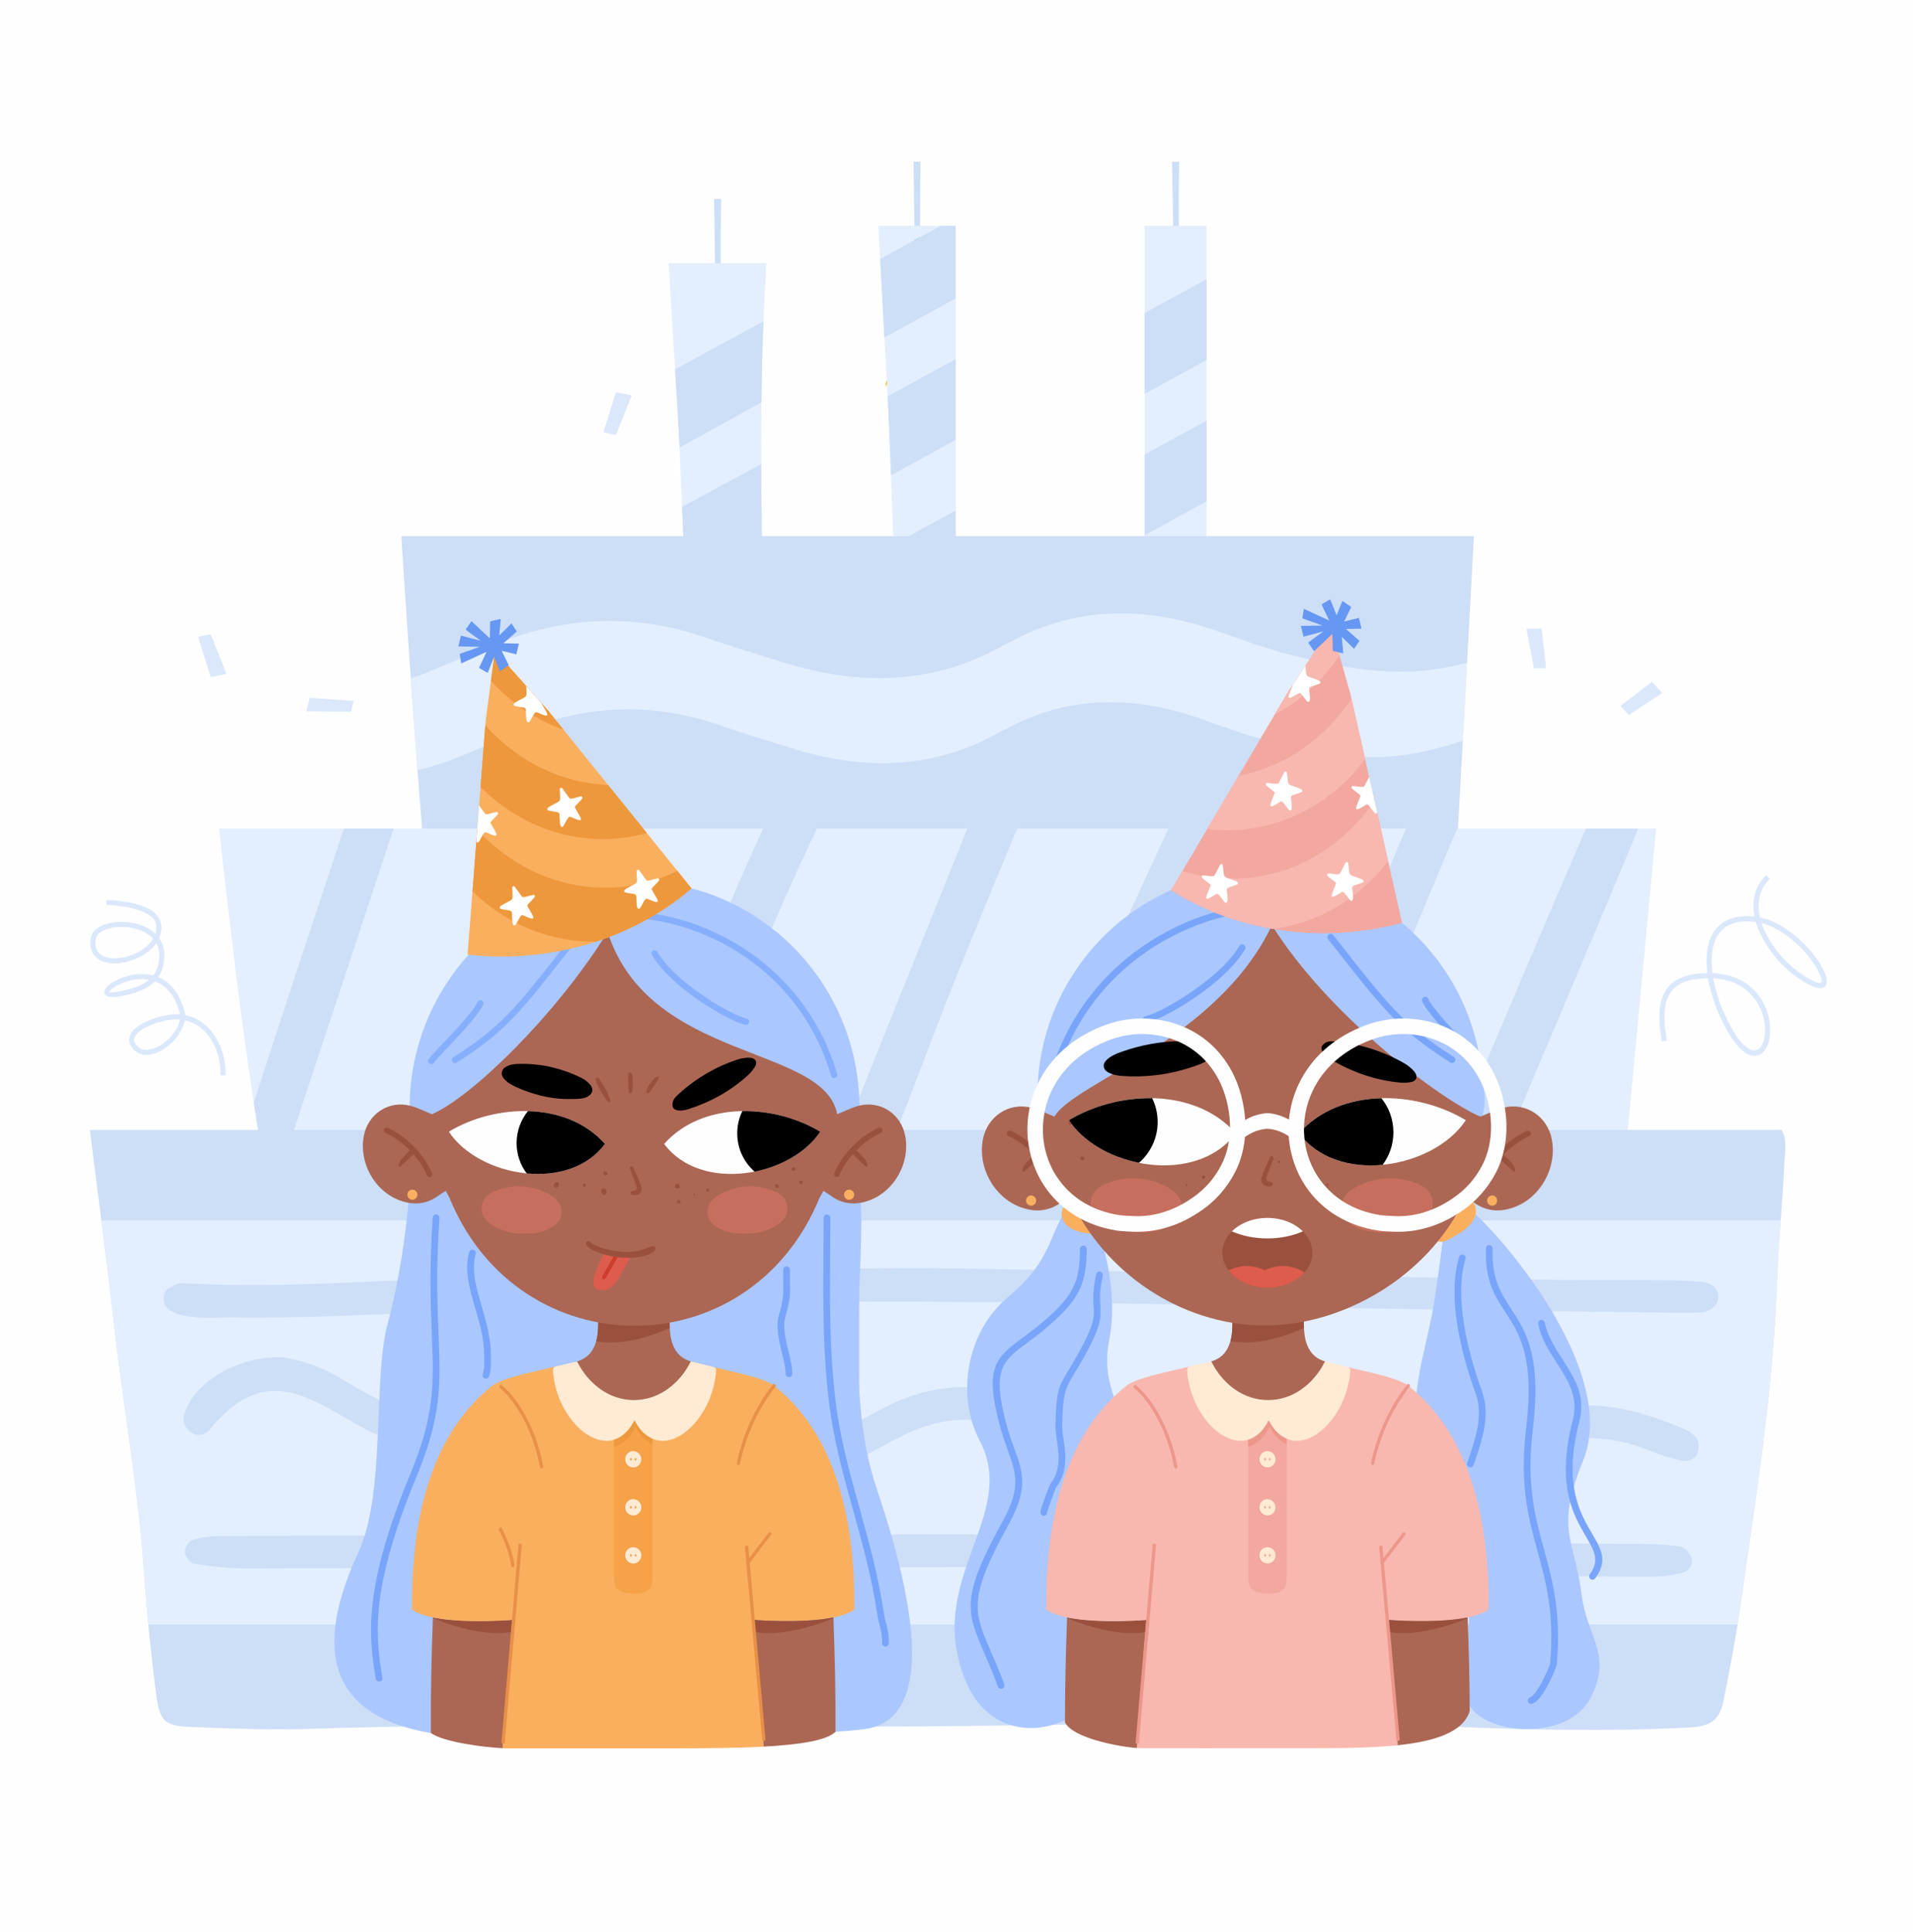 <?xml version="1.0" encoding="utf-8"?>
<!-- Generator: Adobe Illustrator 16.0.0, SVG Export Plug-In . SVG Version: 6.00 Build 0)  -->
<!DOCTYPE svg PUBLIC "-//W3C//DTD SVG 1.0//EN" "http://www.w3.org/TR/2001/REC-SVG-20010904/DTD/svg10.dtd">
<svg version="1.0" id="Layer_1" xmlns="http://www.w3.org/2000/svg" xmlns:xlink="http://www.w3.org/1999/xlink" x="0px" y="0px"
	 width="595.276px" height="601.238px" viewBox="0 0 595.276 601.238" enable-background="new 0 0 595.276 601.238"
	 xml:space="preserve">
<g>
	<rect fill-rule="evenodd" clip-rule="evenodd" fill="#FEFEFE" width="595.276" height="601.238"/>
	<path fill-rule="evenodd" clip-rule="evenodd" fill="#FBAC00" d="M275.698,120.591c0.624,4.838,5.215,5.755,7.965,3.665
		c1.247-0.945,1.927-2.462,1.871-4.466C285.364,113.147,274.847,114.407,275.698,120.591L275.698,120.591z"/>
	<path fill-rule="evenodd" clip-rule="evenodd" fill="#FFFFFF" d="M223.398,106.619c6.151,10.88,11.905,22.045,13.493,34.843
		c1.474,11.767-8.419,19.87-18.652,15.661C198.624,149.049,217.389,117.728,223.398,106.619L223.398,106.619z"/>
	<path fill-rule="evenodd" clip-rule="evenodd" fill="#CDDEF7" d="M222.661,92.733c-0.17-6.556-0.17-13.141-0.283-19.698
		c-0.085-3.722-0.142-7.415-0.199-11.108h2.211c-0.114,6.528-0.142,13.055-0.114,19.583c0,3.75,0.028,7.473,0.028,11.223H222.661z"
		/>
	<path fill-rule="evenodd" clip-rule="evenodd" fill="#E3EEFF" d="M214.583,200.097c-2.126-25.166-2.324-50.447-3.94-75.641
		c-0.879-14.172-1.729-28.373-2.58-42.545h30.444c-1.616,24.994-1.814,50.018-1.559,75.04c0.142,14.401,0.397,28.773,0.624,43.146
		H214.583z"/>
	<path fill-rule="evenodd" clip-rule="evenodd" fill="#FFFFFF" d="M285.449,94.68c4.989,10.908,9.638,22.045,10.942,34.872
		c1.19,11.738-6.832,19.841-15.137,15.632C265.351,137.139,280.573,105.817,285.449,94.68L285.449,94.68z"/>
	<path fill-rule="evenodd" clip-rule="evenodd" fill="#CDDEF7" d="M284.712,81.109c-0.142-6.556-0.17-13.17-0.284-19.726
		c-0.057-3.693-0.113-7.387-0.17-11.08h2.183c-0.113,6.499-0.113,13.027-0.113,19.555c0.028,3.75,0.028,7.501,0.057,11.251H284.712z
		"/>
	<path fill-rule="evenodd" clip-rule="evenodd" fill="#E3EEFF" d="M279.864,202.102c-2.154-28.058-2.353-56.288-3.968-84.374
		c-0.879-15.833-1.729-31.636-2.58-47.44h24.066v131.814H279.864z"/>
	<path fill-rule="evenodd" clip-rule="evenodd" fill="#CDDEF7" d="M365.187,81.109c-0.142-6.556-0.17-13.17-0.283-19.726
		c-0.057-3.693-0.142-7.387-0.198-11.08h2.211c-0.113,6.499-0.142,13.027-0.113,19.555c0,3.75,0.028,7.501,0.057,11.251H365.187z"/>
	<rect x="356.173" y="70.287" fill-rule="evenodd" clip-rule="evenodd" fill="#E3EEFF" width="19.275" height="131.814"/>
	<path fill-rule="evenodd" clip-rule="evenodd" fill="#CDDEF7" d="M210.047,114.951c9.184-5.01,18.34-9.992,27.524-14.945
		c-0.34,8.389-0.539,16.806-0.624,25.194c-8.504,4.695-17.008,9.391-25.483,14.086c-0.227-4.953-0.51-9.906-0.822-14.83
		L210.047,114.951z M213.364,182.232c-0.454-8.16-0.794-16.291-1.134-24.45c8.22-4.495,16.413-8.933,24.633-13.399
		c0,4.208,0.028,8.389,0.085,12.568c0.028,4.065,0.085,8.131,0.142,12.168C229.181,173.5,221.272,177.88,213.364,182.232
		L213.364,182.232z M237.43,191.193l0.142,8.904h-16.555C226.488,197.12,231.959,194.171,237.43,191.193L237.43,191.193z"/>
	<path fill-rule="evenodd" clip-rule="evenodd" fill="#02A897" d="M284.598,74.725l1.758-0.945l0.028,7.329h-1.672
		C284.684,78.991,284.626,76.844,284.598,74.725L284.598,74.725z"/>
	<path fill-rule="evenodd" clip-rule="evenodd" fill="#CDDEF7" d="M273.883,80.594c6.265-3.436,12.558-6.872,18.851-10.307h4.648
		v22.561c-7.398,4.065-14.796,8.131-22.195,12.196C274.734,96.885,274.309,88.754,273.883,80.594L273.883,80.594z M279.269,193.913
		c-0.51-8.16-0.878-16.319-1.219-24.479c6.435-3.521,12.897-7.043,19.332-10.564v25.08
		C291.345,187.271,285.307,190.592,279.269,193.913L279.269,193.913z M277.256,147.904c-0.312-8.188-0.624-16.377-1.049-24.565
		c7.059-3.865,14.117-7.73,21.175-11.595v25.109C290.665,140.546,283.946,144.239,277.256,147.904L277.256,147.904z"/>
	<path fill-rule="evenodd" clip-rule="evenodd" fill="#CDDEF7" d="M356.173,97.429c6.435-3.521,12.841-7.014,19.275-10.536v25.109
		c-6.435,3.55-12.841,7.071-19.275,10.593V97.429z M356.173,202.102h19.275v-24.078c-6.435,3.493-12.841,7.014-19.275,10.536
		V202.102z M375.449,156.006v-25.109c-6.435,3.522-12.841,7.015-19.275,10.536V166.6
		C362.608,163.078,369.014,159.557,375.449,156.006L375.449,156.006z"/>
	<path fill-rule="evenodd" clip-rule="evenodd" fill="#CDDEF7" d="M137.594,323.322c-6.01-54.083-9.383-105.56-12.728-156.464
		h333.78c-2.269,41.915-4.536,83.801-6.889,125.688c-0.142,2.519-0.822,4.924-1.19,7.043c-1.049,1.087-1.843,2.662-2.693,2.72
		c-99.694,7.156-199.417,14.229-299.14,21.244C145.417,323.781,142.101,323.437,137.594,323.322L137.594,323.322z"/>
	<path fill-rule="evenodd" clip-rule="evenodd" fill="#E3EEFF" d="M127.814,211.12c2.069-0.688,4.139-1.46,6.208-2.319
		c6.917-2.834,13.776-5.812,20.721-8.561c21.26-8.475,42.832-9.448,64.743-1.861c7.739,2.691,15.647,5.01,23.471,7.501
		c24.236,7.701,47.65,7.386,69.817-5.383c0.566-0.315,1.247-0.515,1.843-0.83c20.579-11.223,41.98-10.966,63.893-3.407
		c7.115,2.462,14.145,5.182,21.43,7.072c16.725,4.352,33.591,7.816,51.308,4.123c1.757-0.372,3.515-0.773,5.272-1.231
		c-0.454,8.103-0.907,16.205-1.333,24.279c-4.309,1.488-8.759,2.691-13.322,3.636c-16.668,3.493-32.542,0.229-48.303-3.865
		c-6.859-1.804-13.493-4.352-20.154-6.671c-20.664-7.129-40.79-7.358-60.208,3.207c-0.538,0.286-1.19,0.486-1.729,0.801
		c-20.863,11.996-42.917,12.311-65.736,5.039c-7.37-2.319-14.825-4.495-22.11-7.043c-20.636-7.158-40.932-6.242-60.973,1.747
		c-6.52,2.605-12.983,5.382-19.502,8.074c-4.422,1.804-8.844,3.235-13.238,4.294C129.175,230.13,128.494,220.597,127.814,211.12
		L127.814,211.12z"/>
	<path fill-rule="evenodd" clip-rule="evenodd" fill="#E3EEFF" d="M85.238,379.552c-8.079-42.059-12.614-82.083-17.064-121.679
		h447.165c-3.033,32.582-6.095,65.164-9.213,97.744c-0.17,1.977-1.105,3.838-1.615,5.469c-1.389,0.859-2.466,2.063-3.601,2.119
		c-133.568,5.555-267.165,11.051-400.762,16.52C95.698,379.896,91.247,379.638,85.238,379.552L85.238,379.552z"/>
	<path fill-rule="evenodd" clip-rule="evenodd" fill="#CDDEF7" d="M316.488,257.873c-5.924,14.258-11.82,28.545-17.631,42.86
		c-6.52,16.032-12.529,32.438-18.822,48.644c-1.758,4.465-3.458,9.076-5.669,13.141c-2.353,4.295-5.698,6.758-9.666,3.664
		c-3.118-2.434-2.863-6.813-2.353-10.822c0.255-1.945,1.021-3.836,1.729-5.611c12.302-30.635,24.576-61.269,36.936-91.875H316.488z"
		/>
	<path fill-rule="evenodd" clip-rule="evenodd" fill="#CDDEF7" d="M323.405,367.47c-2.126-0.115-3.033-2.949-3.657-5.84
		c-1.389-6.586,1.305-11.738,3.657-16.893c13.379-28.945,26.787-57.919,40.195-86.865h16.582
		c-15.363,33.183-30.728,66.365-46.119,99.519C331.71,362.402,329.754,368.416,323.405,367.47L323.405,367.47z"/>
	<path fill-rule="evenodd" clip-rule="evenodd" fill="#CDDEF7" d="M197.093,360.027c0.482-2.893,0.907-5.984,1.928-8.561
		c12.472-31.465,24.406-63.388,38.466-93.593h16.725c-13.776,28.459-25.342,58.664-37.417,88.498
		c-2.494,6.184-5.13,12.367-8.192,18.064C204.917,371.22,196.101,365.753,197.093,360.027L197.093,360.027z"/>
	<path fill-rule="evenodd" clip-rule="evenodd" fill="#CDDEF7" d="M179.121,257.873c-0.964,2.663-1.928,5.326-2.891,7.959
		c-10.148,27.199-20.58,54.255-31.096,81.224c-2.41,6.213-5.357,12.168-8.646,17.637c-1.984,3.293-5.528,3.895-8.051,1.117
		c-1.417-1.574-2.239-5.182-2.211-7.873c0-2.893,1.134-5.869,2.154-8.561c11.311-30.52,22.621-61.012,33.987-91.503H179.121z"/>
	<path fill-rule="evenodd" clip-rule="evenodd" fill="#CDDEF7" d="M122.457,257.873c-10.602,32.209-21.231,64.419-31.918,96.57
		c-2.183,6.5-4.961,10.795-7.654,12.426c-1.417-7.988-2.721-15.918-3.912-23.764c9.241-28.486,18.624-56.859,28.035-85.232H122.457z
		"/>
	<path fill-rule="evenodd" clip-rule="evenodd" fill="#CDDEF7" d="M453.402,257.873c-14.004,33.526-28.092,67.023-42.265,100.408
		c-1.446,3.377-3.714,6.613-6.18,8.531c-0.198,0.172-0.426,0.285-0.652,0.4l-3.486,0.143c-0.794-0.199-1.53-0.543-2.098-1.029
		c-1.53-1.318-3.033-5.068-2.75-7.359c0.426-3.865,2.069-7.559,3.544-11.051c12.614-30.033,25.313-60.038,37.984-90.042H453.402z"/>
	<path fill-rule="evenodd" clip-rule="evenodd" fill="#CDDEF7" d="M509.783,257.873c-12.897,30.979-25.966,61.841-39.033,92.677
		c-2.268,5.297-4.563,10.736-8.277,14.258l-8.844,0.371c-0.992-1.66-1.645-4.008-2.013-6.613c-0.227-1.717,0.652-3.951,1.36-5.668
		c13.465-31.723,26.873-63.474,40.536-95.025H509.783z"/>
	<path fill-rule="evenodd" clip-rule="evenodd" fill="#CDDEF7" d="M554.315,351.638c1.984,2.949,1.021,7.242,0.879,10.793
		c-0.426,11.367-1.729,22.676-2.126,34.041c-1.275,37.049-6.463,67.482-11.622,104.1c-1.36,9.564-3.231,19.041-5.103,28.518
		c-1.219,6.154-3.94,8.158-10.658,8.502c-24.746,1.26-49.521,0.773-74.268-0.285c-55.729-2.406-114.123-0.287-172.942-0.029
		c-61.483,0.258-123.42-1.203-181.843,0.715c-12.359,0.43-24.775-0.086-37.162-0.572c-8.306-0.314-9.751-1.803-10.828-9.877
		c-1.417-10.707-3.005-26.053-3.713-36.818c-1.729-26.74-6.605-53.053-9.581-79.621c-2.155-19.268-4.762-38.508-7.398-59.465
		H554.315z"/>
	<path fill-rule="evenodd" clip-rule="evenodd" fill="#E3EEFF" d="M554.088,379.781c-0.426,5.584-0.822,11.139-1.021,16.691
		c-1.275,37.049-6.463,67.482-11.622,104.1c-0.255,1.662-0.482,3.293-0.766,4.953H46.148c-0.51-5.295-0.936-10.42-1.219-14.83
		c-1.729-26.711-6.605-53.023-9.581-79.592c-1.163-10.365-2.438-20.699-3.799-31.322H554.088z"/>
	<path fill-rule="evenodd" clip-rule="evenodd" fill="#CDDEF7" d="M88.299,422.441c5.215,0.887,10.885,2.605,16.157,5.641
		c4.706,2.748,9.411,5.525,14.287,7.93c13.776,6.842,27.865,8.332,42.265,3.178c6.548-2.318,13.125-4.553,19.729-6.67
		c14.514-4.609,28.488-3.236,41.981,4.781c4.677,2.777,9.695,4.867,14.627,7.156c9.581,4.467,18.879,3.58,27.893-1.115
		c3.798-1.977,7.483-4.123,11.338-5.984c14.769-7.158,29.792-7.816,45.099-0.486c3.912,1.889,7.824,3.836,11.764,5.641
		c10.035,4.551,19.871,4.408,29.537-0.459c6.18-3.121,12.388-6.242,18.709-9.076c15.761-7.1,31.124-6.729,45.864,3.98
		c1.758,1.287,3.714,2.289,5.527,3.492c10.233,6.871,20.892,8.504,32.174,3.723c2.948-1.26,6.009-2.262,8.985-3.408
		c17.179-6.584,33.789-3.033,50.174,4.096c1.445,0.629,3.004,1.746,3.713,3.063c0.624,1.203,0.454,3.064,0.085,4.467
		c-0.227,0.83-1.389,1.631-2.296,1.975c-0.936,0.344-2.154,0.373-3.146,0.086c-3.118-0.857-6.293-1.717-9.27-2.949
		c-13.861-5.783-27.382-4.98-40.733,0.717c-2.948,1.26-6.095,2.004-9.1,3.092c-10.232,3.664-20.126,2.318-29.65-2.863
		c-5.272-2.834-10.289-6.127-15.42-9.248c-8.391-5.152-17.149-6.498-26.306-3.006c-5.471,2.09-10.913,4.238-16.271,6.586
		c-3.912,1.717-7.598,3.922-11.452,5.697c-10.771,4.895-21.742,5.152-32.825,0.258c-4.961-2.205-9.922-4.467-14.797-6.871
		c-12.189-6.041-24.066-4.953-35.688,0.715c-3.373,1.66-6.633,3.436-9.893,5.24c-12.5,6.928-25.427,7.73-38.75,1.717
		c-4.932-2.232-9.921-4.494-14.57-7.271c-11.027-6.643-22.507-7.416-34.299-4.008c-6.151,1.803-12.132,4.064-18.142,6.27
		c-18.17,6.67-35.802,4.896-53.008-4.41c-4.309-2.318-8.476-4.98-12.841-7.186c-13.663-6.871-22.535-5.211-32.882,5.984
		c-0.708,0.744-1.19,1.775-1.984,2.434c-1.814,1.545-3.94,1.604-5.811,0.113c-1.899-1.488-2.438-3.664-1.559-5.84
		c0.794-1.975,1.729-3.951,3.062-5.582C66.671,426.535,77.981,421.753,88.299,422.441L88.299,422.441z"/>
	<path fill-rule="evenodd" clip-rule="evenodd" fill="#CDDEF7" d="M75.855,410.044c-7.313-0.488-14.372,1.029-21.231-1.404
		c-2.069-0.715-3.742-2.09-3.685-4.723c0.057-2.75,2.239-3.436,4.11-4.268c0.907-0.4,2.098-0.314,3.146-0.256
		c31.833,1.746,63.411-1.49,95.13-1.861c26.901-0.344,53.745-1.518,80.618-2.09c20.976-0.459,41.953-1.031,62.929-0.688
		c59.216,0.916,118.432,2.291,177.619,3.379c14.541,0.285,29.055,0.17,43.597,0.285c3.77,0.029,7.54,0.172,11.281,0.486
		c2.977,0.258,5.585,1.947,5.301,4.982c-0.255,2.777-2.834,4.438-5.782,4.553c-3.203,0.143-6.463,0.113-9.666,0.057
		c-39.288-0.572-78.576-0.945-117.865-1.832c-62.447-1.432-124.866-2.205-187.256-0.975c-38.693,0.746-77.357,2.721-116.022,4.066
		C90.567,410.015,83.027,409.958,75.855,410.044L75.855,410.044z"/>
	<path fill-rule="evenodd" clip-rule="evenodd" fill="#CDDEF7" d="M366.52,477.412c47.253-0.574,94.507,3.178,141.76,3.033
		c4.819-0.027,9.695,0.201,14.485,0.803c1.304,0.172,2.92,1.975,3.458,3.32c0.992,2.406-0.821,4.438-3.032,4.982
		c-3.431,0.83-7.144,1.117-10.716,1.117c-14.541-0.086-29.083-0.115-43.625-0.66c-67.861-2.547-135.666-2.461-203.499-2.289
		c-17.546,0.057-35.121-0.172-52.668-0.115c-45.411,0.143-90.822,0.4-136.233,0.486c-5.386,0-10.828-0.658-16.157-1.488
		c-1.163-0.172-2.722-2.318-2.778-3.578c-0.057-1.289,1.163-3.35,2.381-3.752c2.721-0.887,5.783-1.26,8.73-1.287
		c59.925-0.172,119.877-0.287,179.83-0.4C287.801,477.498,327.146,477.468,366.52,477.412L366.52,477.412z"/>
	<path fill-rule="evenodd" clip-rule="evenodd" fill="#DBE8FC" d="M517.125,324.095c-0.766-4.494-1.247-9.219-0.057-13.084
		c1.219-4.008,4.195-7.043,10.289-7.902c1.361-0.199,2.665-0.285,3.912-0.314c-0.227-1.918-0.312-3.808-0.17-5.612
		c0.17-2.405,0.709-4.638,1.758-6.527c1.077-1.918,2.664-3.464,4.875-4.438c2.041-0.887,4.593-1.289,7.768-1.059
		c0.142,0,0.312,0.028,0.453,0.028c-0.766-3.865-0.283-7.759,2.154-11.166c0.426-0.573,0.907-1.146,1.417-1.689l1.163,1.145
		c-0.482,0.487-0.907,1.002-1.276,1.518c-2.268,3.149-2.579,6.814-1.757,10.479c7.71,1.632,14.967,8.589,18.481,14.058
		c1.247,1.948,2.069,3.75,2.268,5.067c0.255,1.775-0.368,2.893-2.098,2.922c-1.474,0-3.997-1.117-7.767-3.865
		c-1.219-0.889-2.466-1.977-3.686-3.179c-3.401-3.378-6.576-7.845-8.163-12.483c-0.113-0.372-0.228-0.744-0.341-1.116
		c-0.312-0.029-0.651-0.058-0.963-0.086c-2.892-0.229-5.216,0.143-7.002,0.916c-1.871,0.83-3.203,2.147-4.11,3.75
		c-0.936,1.661-1.417,3.665-1.587,5.841c-0.114,1.775-0.029,3.636,0.198,5.526c7.937,0.314,12.869,4.121,15.505,8.703
		c2.354,4.008,2.892,8.646,2.154,11.996c-0.793,3.723-3.117,5.955-6.321,4.666c-2.664-1.059-5.98-4.838-9.468-12.883
		c-1.389-3.178-2.607-7.043-3.26-10.879c-1.219,0-2.551,0.113-3.939,0.314c-5.329,0.744-7.909,3.32-8.958,6.756
		c-1.105,3.551-0.623,8.045,0.113,12.34L517.125,324.095z M547.001,312.357c-2.353-4.094-6.746-7.502-13.861-7.902
		c0.652,3.607,1.786,7.188,3.09,10.221c3.288,7.559,6.265,11.08,8.589,11.996c2.069,0.83,3.571-0.83,4.167-3.492
		C549.638,320.173,549.127,315.994,547.001,312.357L547.001,312.357z M564.775,300.418c-3.203-5.01-9.694-11.338-16.611-13.17
		l0.057,0.2c1.503,4.409,4.508,8.646,7.768,11.882c1.162,1.145,2.353,2.175,3.515,3.005c3.458,2.52,5.641,3.551,6.803,3.551
		c0.454,0,0.596-0.4,0.511-1.031C566.646,303.74,565.909,302.193,564.775,300.418L564.775,300.418z"/>
	<path fill-rule="evenodd" clip-rule="evenodd" fill="#DBE8FC" d="M504.765,219.28c3.005-2.291,6.038-4.638,9.1-6.958
		c0.057-0.028,0.142-0.086,0.198-0.114l3.203,3.407c-0.085,0.086-0.198,0.172-0.312,0.258c-3.316,2.176-6.605,4.352-9.922,6.499
		c-0.057,0.029-0.142,0.086-0.198,0.115l-2.551-2.72C504.397,219.623,504.567,219.451,504.765,219.28L504.765,219.28z"/>
	<path fill-rule="evenodd" clip-rule="evenodd" fill="#DBE8FC" d="M481.068,207.283c-0.454-3.779-0.879-7.615-1.332-11.452
		c-0.029-0.086-0.029-0.143-0.058-0.229l-4.677,0.028c0.028,0.115,0.028,0.258,0.057,0.43c0.737,3.894,1.474,7.787,2.239,11.681
		c0,0.086,0.028,0.171,0.028,0.257l3.714-0.028C481.068,207.77,481.068,207.57,481.068,207.283L481.068,207.283z"/>
	<path fill-rule="evenodd" clip-rule="evenodd" fill="#DBE8FC" d="M33.137,280.062c3.827,0.115,8.362,0.745,11.764,2.119
		c2.778,1.145,4.819,2.834,5.215,5.239c0.255,1.632,0,3.149-0.595,4.523c1.105,1.546,1.729,3.521,1.616,5.898
		c-0.113,2.577-0.793,4.609-1.899,6.213c3.458,1.432,6.548,4.609,8.164,10.68c0.085,0.371,0.142,0.744,0.17,1.145
		c3.685,0.715,6.718,2.893,8.873,5.898c2.523,3.521,3.884,8.131,3.742,12.768l0,0v0.115l-1.559-0.057v-0.115l0,0
		c0.114-4.266-1.134-8.531-3.458-11.768c-1.871-2.633-4.507-4.58-7.682-5.238c-0.312,2.061-1.474,4.18-3.061,6.012
		c-1.191,1.375-2.636,2.549-4.167,3.408c-1.559,0.887-3.203,1.402-4.706,1.373c-1.814,0-3.458-0.744-4.649-2.461
		c-0.369-0.545-0.595-1.117-0.68-1.662c-0.227-1.432,0.425-2.748,1.644-3.893c1.077-1.061,2.636-1.947,4.394-2.691
		c3.005-1.26,6.605-2.033,9.127-1.947l0,0h0.085c0.17,0.029,0.34,0.029,0.51,0.029c-0.028-0.172-0.057-0.344-0.113-0.516
		c-1.502-5.697-4.45-8.561-7.71-9.734c-0.425,0.43-0.879,0.83-1.389,1.203c-2.466,1.832-5.754,2.805-9.354,3.463
		c-3.26,0.602-4.734,0-4.932-1.088c-0.17-0.887,0.652-2.004,2.098-3.006c1.247-0.859,3.062-1.689,5.074-2.232
		c2.466-0.658,5.301-0.889,8.022-0.201c1.105-1.461,1.786-3.321,1.899-5.783c0.057-1.661-0.283-3.063-0.935-4.237
		c-1.276,1.833-3.231,3.35-5.443,4.438c-2.098,1.03-4.394,1.66-6.576,1.804c-2.211,0.143-4.28-0.201-5.839-1.174
		c-2.013-1.259-3.118-3.493-2.466-6.842c0.454-2.434,3.09-4.037,6.435-4.609c1.701-0.315,3.572-0.344,5.443-0.115
		c1.871,0.229,3.713,0.744,5.357,1.575c1.049,0.544,1.984,1.202,2.806,1.976c0.284-0.917,0.369-1.89,0.198-2.92
		c-0.283-1.747-1.956-3.035-4.252-3.98c-3.175-1.317-7.54-1.918-11.197-2.032L33.137,280.062z M42.52,296.524
		c2.154-1.06,4.054-2.548,5.131-4.409c-0.766-0.859-1.729-1.546-2.807-2.09c-1.474-0.773-3.146-1.231-4.847-1.432
		c-1.701-0.229-3.43-0.172-4.989,0.086c-2.721,0.486-4.819,1.66-5.159,3.35c-0.51,2.605,0.284,4.294,1.757,5.211
		c1.248,0.801,3.005,1.088,4.933,0.944C38.494,298.042,40.62,297.469,42.52,296.524L42.52,296.524z M45.836,305.314
		c0.199-0.115,0.369-0.258,0.539-0.4c-2.154-0.402-4.365-0.172-6.321,0.344c-1.842,0.514-3.458,1.26-4.592,2.031
		c-0.936,0.631-1.474,1.174-1.446,1.404c0.057,0.229,0.964,0.229,3.118-0.172C40.535,307.89,43.625,306.974,45.836,305.314
		L45.836,305.314z M53.263,322.435c1.389-1.604,2.438-3.436,2.693-5.182c-0.17-0.029-0.368-0.029-0.539-0.059h-0.085v0.029
		c-2.324-0.086-5.641,0.629-8.476,1.803c-1.587,0.66-2.976,1.49-3.94,2.377c-0.822,0.803-1.304,1.66-1.162,2.49
		c0.057,0.344,0.198,0.688,0.453,1.031c0.851,1.23,2.041,1.775,3.345,1.775c1.247,0,2.608-0.43,3.94-1.174
		C50.854,324.753,52.186,323.666,53.263,322.435L53.263,322.435z"/>
	<path fill-rule="evenodd" clip-rule="evenodd" fill="#DBE8FC" d="M187.965,133.875c1.19-3.836,2.409-7.73,3.628-11.624
		c0.028-0.086,0.057-0.143,0.085-0.229l4.847,0.973c-0.028,0.115-0.057,0.258-0.113,0.43c-1.531,3.894-3.062,7.816-4.621,11.709
		c-0.028,0.086-0.057,0.144-0.113,0.229l-3.855-0.773C187.852,134.391,187.88,134.162,187.965,133.875L187.965,133.875z"/>
	<path fill-rule="evenodd" clip-rule="evenodd" fill="#DBE8FC" d="M61.852,198.837c1.219,3.865,2.438,7.759,3.656,11.653
		c0.029,0.057,0.057,0.143,0.085,0.2l4.847-0.945c-0.028-0.114-0.085-0.257-0.142-0.429c-1.502-3.922-3.062-7.816-4.621-11.71
		c-0.028-0.086-0.057-0.172-0.085-0.229l-3.855,0.744C61.738,198.322,61.795,198.58,61.852,198.837L61.852,198.837z"/>
	<path fill-rule="evenodd" clip-rule="evenodd" fill="#DBE8FC" d="M109.332,218.048c-4.195-0.286-8.447-0.601-12.671-0.859
		c-0.085-0.028-0.17-0.028-0.255-0.028l-1.077,4.151c0.142,0.028,0.283,0.028,0.454,0.028c4.394,0.058,8.787,0.115,13.153,0.144
		c0.085,0,0.198,0,0.283,0l0.851-3.321C109.871,218.106,109.616,218.077,109.332,218.048L109.332,218.048z"/>
	<path fill-rule="evenodd" clip-rule="evenodd" fill="#AAC7FF" d="M127.531,369.56c-1.163,14.459-3.231,28.66-6.974,42.688
		c-4.535,16.979-0.453,52.365-9.099,71.004c-16.072,34.643-5.868,53.539,29.254,56.945c16.072,1.547,27.099,5.326,45.326,1.805
		c15.364-2.949,60.888-1.146,82.829-3.895c14.995-1.861,22.592-19.783,3.855-75.098c-10.8-31.865-2.438-74.725-5.386-93.535
		c-5.357-34.127-43.994,13.113-77.357,4.18c-28.885-7.73-32.57-7.328-60.86-4.064L127.531,369.56z"/>
	<path fill-rule="evenodd" clip-rule="evenodd" fill="#AAC7FF" d="M334.035,372.453c-8.901,13.283-5.84,18.924-20.693,31.492
		c-12.586,10.68-15.874,30.434-8.476,44.406c12.444,23.563-17.943,43.461-4.11,75.383c7.059,16.32,24.747,18.096,37.871,6.93
		c16.016-13.629,3.43-59.322,8.93-72.836c7.086-17.293-6.066-22.59-2.382-40.912C349.228,396.73,338.428,369.875,334.035,372.453
		L334.035,372.453z"/>
	<path fill-rule="evenodd" clip-rule="evenodd" fill="#AAC7FF" d="M454.875,374.857c-2.211,4.867-5.131,5.383-5.669,9.162
		c-1.333,9.162-0.454,12.139-6.208,36.875c-5.386,23.076-2.211,37.449,7.001,56.373c16.243,33.355-1.757,38.795,7.342,53.596
		c5.585,9.105,30.756,11.08,37.729-2.689c6.774-13.457-1.304-18.783-2.892-31.781c-2.098-17.35-8.476-20.012,0.426-41.799
		C505.502,422.984,456.038,372.308,454.875,374.857L454.875,374.857z"/>
	<path fill-rule="evenodd" clip-rule="evenodd" fill="#AAC7FF" d="M197.461,274.164c-35.943,0-65.537,27.314-69.534,62.529
		l-0.028,0.143c-0.17,1.547-0.283,3.092-0.368,4.639l0,0v0.285c-0.057,1.031-0.057,2.063-0.057,3.094c0,0.887,0,1.773,0.057,2.662
		v-0.029v119.789h139.805V348.66c0.057-1.26,0.113-2.547,0.113-3.807C267.449,305.8,236.098,274.164,197.461,274.164
		L197.461,274.164z"/>
	<path fill-rule="evenodd" clip-rule="evenodd" fill="#AB6754" d="M134.107,539.31c-0.028-0.486-0.028-1.061-0.028-1.633
		c-0.085-10.65,0.198-22.904,0.624-34.328c9.78,2.004,24.69,0.773,24.69,0.773c-1.248,14.889-2.381,32.668-2.92,39.311l0,0v0.027
		l-0.057,0.572C150.747,543.777,138.047,542.173,134.107,539.31L134.107,539.31z"/>
	<path fill-rule="evenodd" clip-rule="evenodd" fill="#99513D" d="M159.08,507.816c-6.236,1.432-17.206-1.117-24.378-4.295v-0.172
		c9.78,2.004,24.69,0.773,24.69,0.773C159.279,505.353,159.193,506.556,159.08,507.816L159.08,507.816z"/>
	<path fill-rule="evenodd" clip-rule="evenodd" fill="#FAAF5E" d="M237.6,543.546c-0.51-6.557-1.673-24.449-2.92-39.424
		c0,0,24.236,2.004,31.181-3.264c0.198-24.736-4.394-53.309-24.973-69.629c-3.203-2.52-14.117-4.58-17.915-5.555
		c-8.504-2.146-10.318-1.346-18.992-2.375c-2.211-0.258-4.507-0.115-6.775,0.086l-0.17-0.029l-0.17,0.029
		c-2.296-0.201-4.564-0.344-6.775-0.086c-8.703,1.029-10.517,0.229-18.992,2.375c-3.798,0.975-14.712,3.035-17.915,5.555
		c-20.58,16.32-25.2,44.893-24.973,69.629c6.945,5.268,31.181,3.264,31.181,3.264c-1.276,15.346-2.466,33.813-2.977,39.91
		c0.539,0.029,1.021,0.059,1.417,0.059h0.737h38.466h11.48C218.75,544.062,228.954,544.033,237.6,543.546L237.6,543.546z"/>
	<path fill-rule="evenodd" clip-rule="evenodd" fill="#F5A249" d="M203.017,437.5h-11.962v53.453c0,3.35,1.19,4.896,6.293,4.953
		c4.479,0.086,5.669-1.631,5.669-4.781V437.5z"/>
	<path fill-rule="evenodd" clip-rule="evenodd" fill="#FFEAD4" d="M215.064,444.085c4.11-4.037,7.342-10.594,7.767-17.607
		c0.057-0.488-0.255-0.945-0.737-1.061c-6.123-1.488-14.74-3.922-24.009-3.951c-9.241,0-18.964,2.262-25.285,3.809
		c-0.454,0.115-0.765,0.545-0.737,1.002c0.368,7.1,3.6,13.715,7.767,17.809c1.843,1.832,3.912,3.148,6.01,3.807
		c2.154,0.688,4.337,0.66,6.35-0.285s3.798-2.721,5.272-5.584c1.417,2.836,3.231,4.639,5.216,5.555
		c2.012,0.975,4.195,1.031,6.378,0.344C211.125,447.263,213.193,445.917,215.064,444.085L215.064,444.085z"/>
	<path fill-rule="evenodd" clip-rule="evenodd" fill="#AB6754" d="M214.951,423.671c-2.069-0.658-3.884-1.746-5.159-4.236
		c-2.296-4.496-0.992-10.795-1.474-15.719l-0.028-0.314c-2.863,0.258-5.272,0.371-8.702,0.371c-0.737,0-1.531,0-2.325-0.027
		c-0.793,0.027-1.587,0.027-2.324,0.027c-3.43,0-5.839-0.113-8.702-0.371l-0.029,0.314c-0.481,4.924,0.822,11.223-1.474,15.719
		c-1.276,2.49-3.09,3.578-5.159,4.236c3.6,7.215,10.176,12.025,17.688,12.025C204.775,435.697,211.379,430.886,214.951,423.671
		L214.951,423.671z"/>
	<path fill-rule="evenodd" clip-rule="evenodd" fill="#99513D" d="M185.527,417.402c8.022,1.316,16.016-1.145,22.875-4.123
		c-0.085-2.146,0.028-4.381,0.028-6.5c-3.373,0.402-6.689,0.746-10.998,1.061c-1.191,0.113-2.466,0.199-3.798,0.285
		c-1.333,0.115-2.608,0.23-3.799,0.316c-1.332,0.113-2.551,0.199-3.713,0.258C186.179,411.675,186.265,414.74,185.527,417.402
		L185.527,417.402z"/>
	<path fill-rule="evenodd" clip-rule="evenodd" fill="#AB6754" d="M259.965,538.937c0.028-0.4,0.028-0.83,0.028-1.26
		c0.057-10.65-0.227-22.904-0.652-34.328c-9.78,2.004-24.662,0.773-24.662,0.773c1.247,14.889,2.381,32.668,2.92,39.311l0,0v0.027
		v0.086C248.655,542.945,257.159,541.685,259.965,538.937L259.965,538.937z"/>
	<path fill="#E89048" d="M156.047,542.144c-0.029,0.287,0.17,0.543,0.453,0.572c0.284,0.029,0.539-0.199,0.567-0.486l5.301-61.326
		c0-0.287-0.198-0.545-0.481-0.545c-0.284-0.027-0.539,0.172-0.567,0.459L156.047,542.144z"/>
	<path fill="#E89048" d="M159.052,487.203c0.028,0.285,0.284,0.516,0.567,0.486c0.284-0.029,0.482-0.287,0.454-0.572
		c-0.113-1.461-0.624-3.379-1.304-5.383c-0.709-2.119-1.644-4.295-2.58-6.127c-0.142-0.258-0.454-0.371-0.709-0.229
		c-0.255,0.143-0.34,0.457-0.227,0.715c0.936,1.775,1.843,3.924,2.523,5.955C158.457,483.996,158.938,485.857,159.052,487.203
		L159.052,487.203z"/>
	<path fill="#E89048" d="M232.356,485.886c-0.17,0.229-0.142,0.543,0.085,0.744c0.227,0.172,0.567,0.113,0.737-0.115l6.747-8.846
		c0.198-0.23,0.142-0.545-0.085-0.717c-0.227-0.172-0.539-0.143-0.709,0.086L232.356,485.886z"/>
	<path fill="#E89048" d="M241.285,431.544c0.17-0.199,0.142-0.543-0.085-0.715c-0.227-0.172-0.539-0.143-0.737,0.086
		c-2.693,3.406-5.017,7.271-6.888,11.338c-1.899,4.15-3.373,8.561-4.309,13.025c-0.057,0.287,0.113,0.574,0.397,0.631
		c0.283,0.057,0.539-0.115,0.595-0.4c0.935-4.41,2.381-8.732,4.252-12.826C236.353,438.703,238.621,434.923,241.285,431.544
		L241.285,431.544z"/>
	<path fill="#E89048" d="M156.161,431.144c-0.199-0.201-0.539-0.143-0.709,0.086c-0.17,0.229-0.142,0.545,0.085,0.717
		c2.607,2.117,5.357,5.725,7.682,10.248c2.098,4.152,3.827,9.076,4.791,14.316c0.057,0.285,0.312,0.486,0.595,0.43
		c0.284-0.059,0.454-0.316,0.425-0.602c-0.992-5.383-2.75-10.393-4.904-14.631C161.745,437.042,158.91,433.32,156.161,431.144
		L156.161,431.144z"/>
	<path fill-rule="evenodd" clip-rule="evenodd" fill="#AB6754" d="M255.004,372.796c0.34-0.688,0.709-1.318,1.219-2.205
		c0.822,0.543,1.559,0.973,2.211,1.459c3.827,2.836,7.994,3.064,12.274,1.432c7.767-2.977,12.558-11.795,10.97-20.012
		c-1.304-6.814-7.682-11.051-14.343-9.391c-2.268,0.572-4.422,1.689-6.832,2.662c-4.025-21.701-58.365-16.119-71.433-56.688
		c-16.498,26.483-42.662,51.563-54.68,56.688c-2.41-0.973-4.564-2.09-6.832-2.662c-6.662-1.66-13.04,2.576-14.343,9.391
		c-1.587,8.217,3.203,17.035,10.97,20.012c4.309,1.633,8.447,1.404,12.274-1.432c0.681-0.486,1.389-0.916,2.24-1.459
		c0.482,0.887,0.85,1.518,1.19,2.205C161.433,425.619,233.149,426.048,255.004,372.796L255.004,372.796z"/>
	<path fill-rule="evenodd" clip-rule="evenodd" d="M175.521,341.99c-4.479-0.145-9.808-1.375-14.882-3.693
		c-1.502-0.688-2.919-1.461-3.968-2.807c-0.936-1.201-0.624-2.691,0.652-3.436c1.049-0.629,2.183-0.887,3.401-0.945
		c6.974-0.314,13.55,1.146,19.843,4.152c1.219,0.572,2.324,1.346,3.175,2.434c0.964,1.26,0.708,2.52-0.624,3.406
		c-1.191,0.773-2.523,0.803-3.855,0.889C178.384,342.046,177.477,341.99,175.521,341.99L175.521,341.99z"/>
	<path fill-rule="evenodd" clip-rule="evenodd" d="M232.299,329.164c0.737,0,0.878,0,1.049,0c1.701,0.086,2.466,1.346,1.587,2.748
		c-0.539,0.887-1.163,1.746-1.928,2.434c-5.442,5.066-11.792,8.561-18.794,10.822c-2.579,0.83-4.563,0.43-4.875-0.744
		c-0.454-1.918,0.907-3.121,2.069-4.18c5.386-4.84,11.537-8.418,18.425-10.623C230.797,329.306,231.846,329.25,232.299,329.164
		L232.299,329.164z"/>
	<path fill-rule="evenodd" clip-rule="evenodd" fill="#99513D" d="M199.531,369.216c-0.681-2.061-1.673-4.064-2.551-6.068
		c-0.255-0.545-1.19-0.059-0.964,0.543c0.595,1.66,1.247,3.293,1.899,4.924c0.396,1.002,0.312,1.748-0.879,1.977
		c-0.397,0.086-0.936,0.172-0.822,0.658C196.554,372.681,200.438,372.023,199.531,369.216L199.531,369.216z"/>
	<path fill-rule="evenodd" clip-rule="evenodd" fill="#99513D" d="M189.751,341.789c-0.85-2.205-2.069-4.209-3.345-6.184
		c-0.397-0.602-1.219-0.115-1.049,0.43c0.68,2.348,1.984,4.352,3.373,6.299C189.723,343.679,190.12,342.705,189.751,341.789
		L189.751,341.789z"/>
	<path fill-rule="evenodd" clip-rule="evenodd" fill="#99513D" d="M196.752,334.689c-0.085-0.945-0.935-1.318-1.275-0.373
		c-0.17,1.461,0.085,4.066,0.198,5.525c0.057,0.574,1.105,0.889,1.191-0.887C196.951,337.494,196.923,336.177,196.752,334.689
		L196.752,334.689z"/>
	<path fill-rule="evenodd" clip-rule="evenodd" fill="#99513D" d="M201.203,340.185c0.142,0.287,0.85-0.113,1.077-0.43
		c0.822-1.145,1.616-2.318,2.381-3.521c0.652-1.059,0.255-1.889-0.992-0.658C202.479,336.779,200.721,339.156,201.203,340.185
		L201.203,340.185z"/>
	<path fill-rule="evenodd" clip-rule="evenodd" fill="#99513D" d="M249.222,368.501c0.453-0.059,0.793-0.344,0.481-0.83
		c-0.113-0.172-0.481-0.344-0.708-0.287C248.542,367.47,248.712,368.529,249.222,368.501L249.222,368.501z"/>
	<path fill-rule="evenodd" clip-rule="evenodd" fill="#99513D" d="M247.493,363.806c-0.085-0.486-0.425-0.744-0.878-0.486
		c-0.199,0.113-0.34,0.572-0.255,0.744C246.557,364.521,247.578,364.322,247.493,363.806L247.493,363.806z"/>
	<path fill-rule="evenodd" clip-rule="evenodd" fill="#99513D" d="M210.841,368.416c-0.765-0.059-0.964,0.543-0.708,1.115
		c0.085,0.201,0.68,0.373,0.992,0.287C211.833,369.675,211.635,368.472,210.841,368.416L210.841,368.416z"/>
	<path fill-rule="evenodd" clip-rule="evenodd" fill="#99513D" d="M173.14,367.871c-1.814,0.803-0.369,2.434,0.454,1.518
		C174.047,368.902,173.962,367.5,173.14,367.871L173.14,367.871z"/>
	<path fill-rule="evenodd" clip-rule="evenodd" fill="#99513D" d="M182.013,368.33c-0.255-0.086-0.425-0.029-0.51,0.143
		c-0.057,0.115-0.085,0.344-0.028,0.516C181.842,370.105,182.778,368.558,182.013,368.33L182.013,368.33z"/>
	<path fill-rule="evenodd" clip-rule="evenodd" fill="#99513D" d="M215.972,372.023c0.227,0.113,0.368-0.059,0.312-0.4
		c-0.057-0.344-0.34-0.23-0.454-0.029C215.773,371.736,215.83,371.937,215.972,372.023L215.972,372.023z"/>
	<path fill-rule="evenodd" clip-rule="evenodd" fill="#99513D" d="M188.504,365.81c0,0,1.162-0.545,0.17-1.117
		C187.455,364.005,187.512,365.724,188.504,365.81L188.504,365.81z"/>
	<path fill-rule="evenodd" clip-rule="evenodd" fill="#99513D" d="M187.285,370.046c-0.199,0.201-0.284,0.803-0.142,1.061
		c0.652,1.115,1.304,1.029,1.616-0.23C188.958,370.132,187.824,369.503,187.285,370.046L187.285,370.046z"/>
	<path fill="#99513D" d="M119.877,352.498c-0.425-0.201-0.595-0.717-0.397-1.146c0.199-0.43,0.709-0.629,1.134-0.43
		c2.834,1.375,5.754,3.379,8.277,5.984c2.239,2.291,4.195,5.068,5.528,8.188c0.17,0.43-0.028,0.945-0.454,1.117
		c-0.425,0.201-0.936,0-1.105-0.43c-1.049-2.461-2.495-4.639-4.167-6.557c-0.879,0.717-2.806,2.578-3.798,3.551
		c-0.567,0.516-0.992,0.287-0.794-0.486c0.312-1.346,1.276-2.004,2.126-3.035c0.255-0.314,1.049-0.973,1.276-1.316
		C125.178,355.589,122.513,353.728,119.877,352.498L119.877,352.498z"/>
	<path fill="#99513D" d="M274.139,352.498c0.425-0.201,0.595-0.717,0.396-1.146c-0.198-0.43-0.708-0.629-1.134-0.43
		c-2.863,1.375-5.754,3.379-8.277,5.984c-2.24,2.291-4.195,5.068-5.528,8.188c-0.198,0.43,0,0.945,0.454,1.117
		c0.425,0.201,0.936,0,1.105-0.43c1.049-2.461,2.495-4.639,4.167-6.557c0.879,0.717,2.778,2.578,3.798,3.551
		c0.567,0.516,0.992,0.287,0.794-0.486c-0.34-1.346-1.276-2.004-2.126-3.035c-0.255-0.314-1.077-0.973-1.276-1.316
		C268.838,355.589,271.502,353.728,274.139,352.498L274.139,352.498z"/>
	<path fill-rule="evenodd" clip-rule="evenodd" fill="#DE5C4D" d="M196.498,390.662c-1.162,1.945-2.296,4.121-3.345,5.926
		c-1.729,3.006-3.374,5.783-7.144,4.666c-3.175-0.973,0.085-8.045,2.296-11.652c0.596,0.201,1.248,0.344,1.899,0.486
		c0.964,0.201,1.956,0.373,2.948,0.459C194.287,390.662,195.42,390.689,196.498,390.662L196.498,390.662z"/>
	<path fill="#CC3D2D" d="M192.529,390.662c0.17-0.287,0.085-0.688-0.227-0.83c-0.284-0.172-0.652-0.086-0.822,0.199l-4.082,7.158
		c-0.17,0.285-0.085,0.688,0.227,0.83c0.284,0.172,0.652,0.086,0.822-0.201L192.529,390.662z"/>
	<path fill-rule="evenodd" clip-rule="evenodd" fill="#99513D" d="M203.924,388.599c0,0.229-0.085,0.459-0.255,0.631
		c-0.396,0.43-0.963,0.771-1.644,1.088c-0.765,0.314-1.644,0.572-2.608,0.771c-0.963,0.172-2.041,0.287-3.118,0.316
		c-1.106,0.057-2.24,0.027-3.374-0.086c-0.992-0.086-1.984-0.258-2.948-0.459c-1.021-0.199-1.984-0.486-2.863-0.773
		c-0.936-0.314-1.814-0.658-2.523-1.029c-0.708-0.373-1.275-0.744-1.701-1.117l-0.085-0.057c-0.425-0.373-0.567-0.744-0.51-1.061
		c0.028-0.113,0.057-0.229,0.142-0.314c0.057-0.086,0.142-0.172,0.255-0.229c0.227-0.115,0.51-0.115,0.793,0.086
		c0.199,0.113,0.312,0.229,0.425,0.314c0.255,0.229,0.482,0.43,0.992,0.688c1.049,0.572,2.466,1.059,4.054,1.432
		c1.616,0.371,3.401,0.629,5.188,0.744c3.685,0.229,6.038-0.688,7.625-1.316c0.68-0.258,1.19-0.459,1.502-0.43
		c0.17,0,0.312,0.057,0.425,0.172c0.085,0.057,0.142,0.172,0.17,0.258C203.924,388.341,203.953,388.486,203.924,388.599
		L203.924,388.599z"/>
	<path fill-rule="evenodd" clip-rule="evenodd" fill="#99513D" d="M220.309,369.847c-0.255-0.059-0.425,0-0.51,0.143
		c-0.057,0.115-0.057,0.344,0,0.516C220.139,371.65,221.102,370.105,220.309,369.847L220.309,369.847z"/>
	<path fill-rule="evenodd" clip-rule="evenodd" fill="#99513D" d="M211.209,374.57c0.425-0.027,0.793-0.314,0.482-0.801
		c-0.142-0.201-0.51-0.373-0.709-0.314C210.529,373.568,210.671,374.628,211.209,374.57L211.209,374.57z"/>
	<path fill-rule="evenodd" clip-rule="evenodd" fill="#99513D" d="M241.767,369.675c0.425-0.059,0.766-0.314,0.454-0.803
		c-0.113-0.199-0.482-0.371-0.708-0.314C241.058,368.644,241.228,369.703,241.767,369.675L241.767,369.675z"/>
	<path fill="#85AFFC" d="M193.918,283.583c-0.539,0-0.964,0.429-0.964,0.973s0.425,1.002,0.964,1.002
		c13.04,0,28.12,4.638,40.734,14.229c10.63,8.102,19.502,19.698,23.981,35.014c0.142,0.516,0.681,0.803,1.191,0.66
		c0.539-0.172,0.822-0.717,0.68-1.232c-4.621-15.746-13.748-27.686-24.69-36.017C222.832,288.336,207.326,283.583,193.918,283.583
		L193.918,283.583z"/>
	<path fill="#85AFFC" d="M204.548,296.209c-0.255-0.487-0.85-0.63-1.304-0.373c-0.482,0.287-0.624,0.888-0.369,1.346
		c2.41,4.209,7.058,8.588,11.991,12.282c6.746,5.012,14.116,8.877,17.121,9.449c0.539,0.086,1.049-0.258,1.134-0.803
		c0.113-0.514-0.227-1.029-0.765-1.145c-2.778-0.516-9.808-4.236-16.328-9.104C211.266,304.312,206.815,300.16,204.548,296.209
		L204.548,296.209z"/>
	<path fill="#85AFFC" d="M178.271,294.177c0.312-0.43,0.255-1.031-0.17-1.375c-0.425-0.343-1.049-0.257-1.36,0.172l-1.871,2.376
		c-14.003,17.893-19.134,24.422-33.817,33.668c-0.454,0.287-0.595,0.916-0.312,1.375c0.283,0.459,0.878,0.602,1.332,0.314
		c14.967-9.447,20.154-16.061,34.299-34.127L178.271,294.177z"/>
	<path fill="#85AFFC" d="M150.378,312.615c0.227-0.486,0-1.059-0.51-1.289c-0.482-0.199-1.077,0.029-1.276,0.516
		c-1.162,2.721-7.115,9.02-11.197,13.313c-2.239,2.348-3.912,4.152-4.11,4.695c-0.17,0.516,0.113,1.088,0.624,1.26
		s1.049-0.113,1.219-0.629c0.057-0.143,1.616-1.805,3.685-3.98C142.979,322.121,149.102,315.65,150.378,312.615L150.378,312.615z"/>
	<path fill-rule="evenodd" clip-rule="evenodd" fill="#99513D" d="M234.964,507.816c6.264,1.432,17.206-1.117,24.406-4.295
		l-0.028-0.172c-9.78,2.004-24.662,0.773-24.662,0.773C234.765,505.353,234.878,506.556,234.964,507.816L234.964,507.816z"/>
	<path fill="#E89048" d="M237.175,541.314c0,0.285,0.255,0.516,0.539,0.486c0.283-0.029,0.51-0.287,0.482-0.572l-5.329-59.781
		c-0.028-0.285-0.284-0.486-0.567-0.457c-0.284,0.029-0.482,0.258-0.482,0.543L237.175,541.314z"/>
	<path fill-rule="evenodd" clip-rule="evenodd" fill="#ED983D" d="M191.055,450.24c0.453-0.143,0.935-0.314,1.417-0.543
		c1.984-0.973,3.799-2.834,5.244-5.727c1.417,2.807,3.231,4.553,5.216,5.439l0.085,0.029v-1.689
		c-0.113-0.057-0.227-0.115-0.34-0.172c-1.984-0.916-3.799-2.719-5.216-5.555c-1.474,2.863-3.26,4.639-5.272,5.584
		c-0.369,0.172-0.766,0.314-1.134,0.43V450.24z"/>
	<path fill-rule="evenodd" clip-rule="evenodd" fill="#ED983D" d="M196.838,466.675c-1.389,0-2.523,1.145-2.523,2.547
		s1.134,2.549,2.523,2.549c1.389,0,2.522-1.146,2.522-2.549S198.227,466.675,196.838,466.675L196.838,466.675z M197.575,468.851
		c-0.17,0-0.284,0.172-0.284,0.371c0,0.201,0.114,0.373,0.284,0.373c0.142,0,0.283-0.172,0.283-0.373
		C197.858,469.023,197.716,468.851,197.575,468.851L197.575,468.851z M196.101,468.851c-0.142,0-0.255,0.172-0.255,0.371
		c0,0.201,0.113,0.373,0.255,0.373c0.17,0,0.284-0.172,0.284-0.373C196.384,469.023,196.271,468.851,196.101,468.851
		L196.101,468.851z"/>
	<path fill-rule="evenodd" clip-rule="evenodd" fill="#FFEAD4" d="M197.036,466.531c-1.389,0-2.523,1.146-2.523,2.549
		s1.134,2.549,2.523,2.549s2.523-1.146,2.523-2.549S198.425,466.531,197.036,466.531L197.036,466.531z M197.745,468.707
		c-0.142,0-0.255,0.172-0.255,0.373c0,0.199,0.113,0.371,0.255,0.371c0.17,0,0.284-0.172,0.284-0.371
		C198.028,468.878,197.915,468.707,197.745,468.707L197.745,468.707z M196.299,468.707c-0.142,0-0.284,0.172-0.284,0.373
		c0,0.199,0.142,0.371,0.284,0.371c0.17,0,0.283-0.172,0.283-0.371C196.583,468.878,196.469,468.707,196.299,468.707
		L196.299,468.707z"/>
	<path fill-rule="evenodd" clip-rule="evenodd" fill="#ED983D" d="M196.838,451.73c-1.389,0-2.523,1.145-2.523,2.547
		c0,1.404,1.134,2.549,2.523,2.549c1.389,0,2.522-1.145,2.522-2.549C199.36,452.875,198.227,451.73,196.838,451.73L196.838,451.73z
		 M197.575,453.906c-0.17,0-0.284,0.172-0.284,0.371c0,0.201,0.114,0.373,0.284,0.373c0.142,0,0.283-0.172,0.283-0.373
		C197.858,454.078,197.716,453.906,197.575,453.906L197.575,453.906z M196.101,453.906c-0.142,0-0.255,0.172-0.255,0.371
		c0,0.201,0.113,0.373,0.255,0.373c0.17,0,0.284-0.172,0.284-0.373C196.384,454.078,196.271,453.906,196.101,453.906
		L196.101,453.906z"/>
	<path fill-rule="evenodd" clip-rule="evenodd" fill="#FFEAD4" d="M197.036,451.585c-1.389,0-2.523,1.146-2.523,2.549
		s1.134,2.549,2.523,2.549s2.523-1.146,2.523-2.549S198.425,451.585,197.036,451.585L197.036,451.585z M197.745,453.761
		c-0.142,0-0.255,0.172-0.255,0.373s0.113,0.373,0.255,0.373c0.17,0,0.284-0.172,0.284-0.373S197.915,453.761,197.745,453.761
		L197.745,453.761z M196.299,453.761c-0.142,0-0.284,0.172-0.284,0.373s0.142,0.373,0.284,0.373c0.17,0,0.283-0.172,0.283-0.373
		S196.469,453.761,196.299,453.761L196.299,453.761z"/>
	<path fill-rule="evenodd" clip-rule="evenodd" fill="#ED983D" d="M196.838,481.619c-1.389,0-2.523,1.117-2.523,2.549
		c0,1.402,1.134,2.549,2.523,2.549c1.389,0,2.522-1.146,2.522-2.549C199.36,482.736,198.227,481.619,196.838,481.619
		L196.838,481.619z M197.575,483.794c-0.17,0-0.284,0.145-0.284,0.373c0,0.201,0.114,0.344,0.284,0.344
		c0.142,0,0.283-0.143,0.283-0.344C197.858,483.939,197.716,483.794,197.575,483.794L197.575,483.794z M196.101,483.794
		c-0.142,0-0.255,0.145-0.255,0.373c0,0.201,0.113,0.344,0.255,0.344c0.17,0,0.284-0.143,0.284-0.344
		C196.384,483.939,196.271,483.794,196.101,483.794L196.101,483.794z"/>
	<path fill-rule="evenodd" clip-rule="evenodd" fill="#FFEAD4" d="M197.036,481.476c-1.389,0-2.523,1.145-2.523,2.549
		c0,1.402,1.134,2.547,2.523,2.547s2.523-1.145,2.523-2.547C199.559,482.621,198.425,481.476,197.036,481.476L197.036,481.476z
		 M197.745,483.652c-0.142,0-0.255,0.172-0.255,0.373c0,0.199,0.113,0.371,0.255,0.371c0.17,0,0.284-0.172,0.284-0.371
		C198.028,483.824,197.915,483.652,197.745,483.652L197.745,483.652z M196.299,483.652c-0.142,0-0.284,0.172-0.284,0.373
		c0,0.199,0.142,0.371,0.284,0.371c0.17,0,0.283-0.172,0.283-0.371C196.583,483.824,196.469,483.652,196.299,483.652
		L196.299,483.652z"/>
	<path fill-rule="evenodd" clip-rule="evenodd" fill="#AB6754" d="M331.398,535.96c-0.028-10.221,0.256-21.789,0.652-32.611
		c9.779,2.004,24.689,0.773,24.689,0.773c-1.247,14.889-2.381,32.668-2.919,39.311l0,0v0.027l-0.057,0.516
		C347.868,543.546,333.638,540.798,331.398,535.96L331.398,535.96z"/>
	<path fill-rule="evenodd" clip-rule="evenodd" fill="#99513D" d="M356.428,507.816c-6.236,1.432-17.206-1.117-24.378-4.295v-0.172
		c9.779,2.004,24.689,0.773,24.689,0.773C356.626,505.353,356.542,506.556,356.428,507.816L356.428,507.816z"/>
	<path fill-rule="evenodd" clip-rule="evenodd" fill="#F8B8AF" d="M434.919,543.117c-0.538-6.898-1.672-24.363-2.892-38.994
		c0,0,24.236,2.004,31.182-3.264c0.198-24.736-4.394-53.309-25.002-69.629c-3.175-2.52-14.088-4.58-17.887-5.555
		c-8.504-2.146-10.317-1.346-18.992-2.375c-2.211-0.258-4.507-0.115-6.803,0.086l-0.142-0.029l-0.17,0.029
		c-2.296-0.201-4.564-0.344-6.804-0.086c-8.674,1.029-10.488,0.229-18.964,2.375c-3.798,0.975-14.74,3.035-17.915,5.555
		c-20.579,16.32-25.199,44.893-24.973,69.629c6.944,5.268,31.181,3.264,31.181,3.264c-1.275,15.318-2.466,33.67-2.976,39.854
		c0.538,0.029,1.02,0.057,1.389,0.057c7.427,0,29.111,0.029,50.684,0C415.871,544.033,426.161,544.033,434.919,543.117
		L434.919,543.117z"/>
	<path fill-rule="evenodd" clip-rule="evenodd" fill="#F2A89F" d="M400.366,437.5h-11.963v53.453c0,3.35,1.19,4.896,6.293,4.953
		c4.479,0.086,5.67-1.631,5.67-4.781V437.5z"/>
	<path fill-rule="evenodd" clip-rule="evenodd" fill="#FFEAD4" d="M412.413,444.085c4.11-4.037,7.342-10.594,7.767-17.607
		c0.057-0.488-0.255-0.945-0.736-1.061c-6.123-1.488-14.769-3.922-24.01-3.951c-9.241,0-18.964,2.262-25.285,3.809
		c-0.453,0.115-0.766,0.545-0.737,1.002c0.369,7.1,3.601,13.715,7.768,17.809c1.842,1.832,3.911,3.148,5.98,3.807
		c2.183,0.688,4.365,0.66,6.378-0.285s3.799-2.721,5.244-5.584c1.446,2.836,3.26,4.639,5.244,5.555
		c2.013,0.975,4.195,1.031,6.378,0.344C408.472,447.263,410.542,445.917,412.413,444.085L412.413,444.085z"/>
	<path fill-rule="evenodd" clip-rule="evenodd" fill="#AB6754" d="M412.299,423.671c-2.069-0.658-3.884-1.746-5.159-4.236
		c-2.296-4.496-0.992-10.795-1.474-15.719l-0.028-0.314c-2.863,0.258-5.272,0.371-8.703,0.371c-0.736,0-1.53,0-2.324-0.027
		c-0.794,0.027-1.587,0.027-2.324,0.027c-3.43,0-5.84-0.113-8.702-0.371l-0.028,0.314c-0.482,4.924,0.821,11.223-1.475,15.719
		c-1.275,2.49-3.09,3.578-5.159,4.236c3.572,7.215,10.177,12.025,17.688,12.025S408.699,430.886,412.299,423.671L412.299,423.671z"
		/>
	<path fill-rule="evenodd" clip-rule="evenodd" fill="#99513D" d="M382.875,417.402c7.994,1.316,16.016-1.145,22.876-4.123
		c-0.085-2.146,0.028-4.381,0.028-6.5c-3.374,0.402-6.69,0.746-10.999,1.061c-1.19,0.113-2.494,0.199-3.798,0.285
		c-1.333,0.115-2.608,0.23-3.827,0.316c-1.304,0.113-2.522,0.199-3.685,0.258C383.528,411.675,383.613,414.74,382.875,417.402
		L382.875,417.402z"/>
	<path fill-rule="evenodd" clip-rule="evenodd" fill="#AB6754" d="M457.341,532.439c-0.028-9.334-0.283-19.498-0.651-29.09
		c-9.78,2.004-24.662,0.773-24.662,0.773c1.22,14.631,2.354,32.096,2.892,38.994C446.485,541.886,455.357,539.052,457.341,532.439
		L457.341,532.439z"/>
	<path fill="#ED978B" d="M353.395,542.144c-0.028,0.287,0.17,0.543,0.454,0.572c0.283,0.029,0.538-0.199,0.566-0.486l5.301-61.326
		c0-0.287-0.198-0.545-0.481-0.545c-0.284-0.027-0.539,0.172-0.567,0.459L353.395,542.144z"/>
	<path fill="#F8B8AF" d="M356.4,487.203c0.028,0.285,0.283,0.516,0.567,0.486c0.283-0.029,0.481-0.287,0.453-0.572
		c-0.142-1.461-0.624-3.379-1.304-5.383c-0.709-2.119-1.645-4.295-2.58-6.127c-0.142-0.258-0.453-0.371-0.708-0.229
		c-0.256,0.143-0.341,0.457-0.228,0.715c0.936,1.775,1.843,3.924,2.523,5.955C355.804,483.996,356.287,485.857,356.4,487.203
		L356.4,487.203z"/>
	<path fill="#ED978B" d="M429.704,485.886c-0.17,0.229-0.142,0.543,0.085,0.744c0.228,0.172,0.567,0.113,0.737-0.115l6.746-8.846
		c0.199-0.23,0.143-0.545-0.085-0.717c-0.227-0.172-0.538-0.143-0.708,0.086L429.704,485.886z"/>
	<path fill="#ED978B" d="M438.633,431.544c0.17-0.199,0.142-0.543-0.085-0.715c-0.228-0.172-0.567-0.143-0.737,0.086
		c-2.693,3.406-5.018,7.271-6.889,11.338c-1.898,4.15-3.373,8.561-4.309,13.025c-0.085,0.287,0.113,0.574,0.397,0.631
		c0.255,0.057,0.538-0.115,0.595-0.4c0.936-4.41,2.382-8.732,4.252-12.826C433.701,438.703,435.968,434.923,438.633,431.544
		L438.633,431.544z"/>
	<path fill="#ED978B" d="M353.508,431.144c-0.227-0.201-0.538-0.143-0.708,0.086c-0.199,0.229-0.143,0.545,0.085,0.717
		c2.607,2.117,5.357,5.725,7.653,10.248c2.126,4.152,3.855,9.076,4.818,14.316c0.058,0.285,0.313,0.486,0.596,0.43
		c0.283-0.059,0.453-0.316,0.425-0.602c-0.991-5.383-2.749-10.393-4.903-14.631C359.093,437.042,356.258,433.32,353.508,431.144
		L353.508,431.144z"/>
	<path fill-rule="evenodd" clip-rule="evenodd" fill="#99513D" d="M432.312,507.816c6.265,1.432,17.206-1.117,24.406-4.295
		l-0.028-0.172c-9.78,2.004-24.662,0.773-24.662,0.773C432.114,505.353,432.227,506.556,432.312,507.816L432.312,507.816z"/>
	<path fill="#ED978B" d="M434.523,541.314c0,0.285,0.255,0.516,0.538,0.486c0.284-0.029,0.511-0.287,0.482-0.572l-5.329-59.781
		c-0.028-0.285-0.284-0.486-0.567-0.457s-0.481,0.258-0.481,0.543L434.523,541.314z"/>
	<path fill-rule="evenodd" clip-rule="evenodd" fill="#ED978B" d="M388.403,450.24c0.454-0.143,0.936-0.314,1.39-0.543
		c2.012-0.973,3.798-2.834,5.272-5.727c1.417,2.807,3.231,4.553,5.215,5.439l0.086,0.029v-1.689
		c-0.114-0.057-0.228-0.115-0.341-0.172c-1.984-0.916-3.798-2.719-5.244-5.555c-1.445,2.863-3.231,4.639-5.244,5.584
		c-0.368,0.172-0.765,0.314-1.134,0.43V450.24z"/>
	<path fill-rule="evenodd" clip-rule="evenodd" fill="#ED978B" d="M394.186,466.675c-1.39,0-2.523,1.145-2.523,2.547
		s1.134,2.549,2.523,2.549c1.389,0,2.522-1.146,2.522-2.549S395.575,466.675,394.186,466.675L394.186,466.675z M394.922,468.851
		c-0.17,0-0.283,0.172-0.283,0.371c0,0.201,0.113,0.373,0.283,0.373c0.143,0,0.256-0.172,0.256-0.373
		C395.178,469.023,395.065,468.851,394.922,468.851L394.922,468.851z M393.449,468.851c-0.142,0-0.283,0.172-0.283,0.371
		c0,0.201,0.142,0.373,0.283,0.373c0.17,0,0.283-0.172,0.283-0.373C393.732,469.023,393.619,468.851,393.449,468.851
		L393.449,468.851z"/>
	<path fill-rule="evenodd" clip-rule="evenodd" fill="#FFEAD4" d="M394.384,466.531c-1.389,0-2.523,1.146-2.523,2.549
		s1.135,2.549,2.523,2.549s2.522-1.146,2.522-2.549S395.773,466.531,394.384,466.531L394.384,466.531z M395.093,468.707
		c-0.143,0-0.256,0.172-0.256,0.373c0,0.199,0.113,0.371,0.256,0.371c0.17,0,0.283-0.172,0.283-0.371
		C395.376,468.878,395.263,468.707,395.093,468.707L395.093,468.707z M393.647,468.707c-0.142,0-0.283,0.172-0.283,0.373
		c0,0.199,0.142,0.371,0.283,0.371c0.17,0,0.283-0.172,0.283-0.371C393.93,468.878,393.817,468.707,393.647,468.707L393.647,468.707
		z"/>
	<path fill-rule="evenodd" clip-rule="evenodd" fill="#ED978B" d="M394.186,451.73c-1.39,0-2.523,1.145-2.523,2.547
		c0,1.404,1.134,2.549,2.523,2.549c1.389,0,2.522-1.145,2.522-2.549C396.708,452.875,395.575,451.73,394.186,451.73L394.186,451.73z
		 M394.922,453.906c-0.17,0-0.283,0.172-0.283,0.371c0,0.201,0.113,0.373,0.283,0.373c0.143,0,0.256-0.172,0.256-0.373
		C395.178,454.078,395.065,453.906,394.922,453.906L394.922,453.906z M393.449,453.906c-0.142,0-0.283,0.172-0.283,0.371
		c0,0.201,0.142,0.373,0.283,0.373c0.17,0,0.283-0.172,0.283-0.373C393.732,454.078,393.619,453.906,393.449,453.906
		L393.449,453.906z"/>
	<path fill-rule="evenodd" clip-rule="evenodd" fill="#FFEAD4" d="M394.384,451.585c-1.389,0-2.523,1.146-2.523,2.549
		s1.135,2.549,2.523,2.549s2.522-1.146,2.522-2.549S395.773,451.585,394.384,451.585L394.384,451.585z M395.093,453.761
		c-0.143,0-0.256,0.172-0.256,0.373s0.113,0.373,0.256,0.373c0.17,0,0.283-0.172,0.283-0.373S395.263,453.761,395.093,453.761
		L395.093,453.761z M393.647,453.761c-0.142,0-0.283,0.172-0.283,0.373s0.142,0.373,0.283,0.373c0.17,0,0.283-0.172,0.283-0.373
		S393.817,453.761,393.647,453.761L393.647,453.761z"/>
	<path fill-rule="evenodd" clip-rule="evenodd" fill="#ED978B" d="M394.186,481.619c-1.39,0-2.523,1.117-2.523,2.549
		c0,1.402,1.134,2.549,2.523,2.549c1.389,0,2.522-1.146,2.522-2.549C396.708,482.736,395.575,481.619,394.186,481.619
		L394.186,481.619z M394.922,483.794c-0.17,0-0.283,0.145-0.283,0.373c0,0.201,0.113,0.344,0.283,0.344
		c0.143,0,0.256-0.143,0.256-0.344C395.178,483.939,395.065,483.794,394.922,483.794L394.922,483.794z M393.449,483.794
		c-0.142,0-0.283,0.145-0.283,0.373c0,0.201,0.142,0.344,0.283,0.344c0.17,0,0.283-0.143,0.283-0.344
		C393.732,483.939,393.619,483.794,393.449,483.794L393.449,483.794z"/>
	<path fill-rule="evenodd" clip-rule="evenodd" fill="#FFEAD4" d="M394.384,481.476c-1.389,0-2.523,1.145-2.523,2.549
		c0,1.402,1.135,2.547,2.523,2.547s2.522-1.145,2.522-2.547C396.907,482.621,395.773,481.476,394.384,481.476L394.384,481.476z
		 M395.093,483.652c-0.143,0-0.256,0.172-0.256,0.373c0,0.199,0.113,0.371,0.256,0.371c0.17,0,0.283-0.172,0.283-0.371
		C395.376,483.824,395.263,483.652,395.093,483.652L395.093,483.652z M393.647,483.652c-0.142,0-0.283,0.172-0.283,0.373
		c0,0.199,0.142,0.371,0.283,0.371c0.17,0,0.283-0.172,0.283-0.371C393.93,483.824,393.817,483.652,393.647,483.652L393.647,483.652
		z"/>
	<path fill-rule="evenodd" clip-rule="evenodd" fill="#AAC7FF" d="M340.554,379.152c2.778,17.234,1.105,32.152,1.928,50.762
		l-29.48-6.271l0.113-0.285c6.236-15.146,12.473-30.291,18.709-45.465c0.453-1.146,0.879-2.348,1.417-3.494
		c0.539-1.174,0.255-2.117-0.566-3.006c-0.879-0.887-1.645-1.918-2.608-2.719c-3.685-3.064-5.046-7.244-5.074-11.768
		c-0.028-12.627,2.013-24.852,7.739-36.217c9.864-19.612,25.257-32.238,46.743-36.705c46.176-9.591,70.753,20.384,79.285,43.431
		c10.517,28.346-8.391,22.074-2.637,45.15c2.268,9.076,12.331,23.793,23.442,45.207c0.511,0.975,1.049,1.947,1.531,2.949l0.17,0.373
		l-37.616,8.016c1.135-18.58,5.387-37.648,6.406-54.799c-10.119,11.568-33.874,27.199-55.53,27.199S351.241,389.201,340.554,379.152
		L340.554,379.152z"/>
	<path fill-rule="evenodd" clip-rule="evenodd" fill="#FAAF5E" d="M453.203,373.197c3.346-3.35,11.85,4.494-0.113,11.223
		c-1.644,0.916-4.677,3.379-7.229,0.945c-2.012-1.891-1.389-6.271,1.248-7.615C447.817,377.406,452.665,373.712,453.203,373.197
		L453.203,373.197z"/>
	<path fill-rule="evenodd" clip-rule="evenodd" fill="#FAAF5E" d="M334.829,373.769c-4.451-1.66-8.958,9.076,4.677,10.164
		c1.899,0.143,5.669,1.115,7.002-2.176c1.021-2.549-1.333-6.299-4.28-6.385C341.433,375.343,335.508,374.027,334.829,373.769
		L334.829,373.769z"/>
	<path fill-rule="evenodd" clip-rule="evenodd" fill="#AAC7FF" d="M392.145,271.187c38.296,0,69.335,31.35,69.335,70.03
		c0,0.887-0.028,1.775-0.057,2.635c-14.314-19.555-38.409-41.285-68.145-32.525c-29.735,8.762-54.17,64.018-70.242,35.559
		c-0.143-1.889-0.228-3.75-0.228-5.668C322.809,302.537,353.849,271.187,392.145,271.187L392.145,271.187z"/>
	<path fill-rule="evenodd" clip-rule="evenodd" fill="#AB6754" d="M333.893,374.857c-0.369-0.688-0.766-1.346-1.275-2.291
		c-0.879,0.572-1.645,1.002-2.325,1.547c-4.024,2.977-8.391,3.207-12.897,1.488c-8.164-3.121-13.209-12.367-11.537-21.043
		c1.361-7.129,8.079-11.623,15.081-9.85c2.381,0.602,4.62,1.775,7.171,2.777c5.896-10.422,50.74-23.906,67.691-59.551
		c17.32,27.828,52.215,54.168,64.828,59.551c2.552-1.002,4.791-2.176,7.2-2.777c7.002-1.773,13.691,2.721,15.052,9.85
		c1.673,8.676-3.345,17.922-11.508,21.043c-4.508,1.719-8.873,1.488-12.898-1.488c-0.708-0.545-1.474-0.975-2.353-1.547
		c-0.51,0.945-0.907,1.604-1.247,2.291c-11.169,22.16-36.113,37.219-60.293,37.621C369.695,412.878,345.543,398.019,333.893,374.857
		L333.893,374.857z"/>
	<path fill-rule="evenodd" clip-rule="evenodd" fill="#C76F5F" d="M354.784,383.503c-3.77,0.086-7.427-0.631-10.771-2.549
		c-2.636-1.518-4.96-3.463-4.62-6.984c0.312-3.293,2.693-4.84,5.414-5.869c6.35-2.32,12.558-1.834,18.511,1.373
		c2.551,1.375,4.62,3.379,4.45,6.643c-0.142,3.293-2.552,4.867-5.188,6.041C360.113,383.275,357.477,383.533,354.784,383.503
		L354.784,383.503z"/>
	<path fill-rule="evenodd" clip-rule="evenodd" fill="#99513D" d="M392.57,366.353c0.709-2.176,1.758-4.266,2.722-6.355
		c0.255-0.602,1.219-0.086,0.992,0.572c-0.652,1.719-1.305,3.436-2.013,5.154c-0.426,1.059-0.313,1.832,0.936,2.09
		c0.425,0.086,0.964,0.172,0.85,0.658C395.716,369.99,391.634,369.275,392.57,366.353L392.57,366.353z"/>
	<path fill-rule="evenodd" clip-rule="evenodd" fill="#99513D" d="M333.184,349.978c-0.453-0.029-0.822-0.344-0.51-0.859
		c0.142-0.201,0.538-0.373,0.765-0.314C333.921,348.917,333.751,350.035,333.184,349.978L333.184,349.978z"/>
	<path fill-rule="evenodd" clip-rule="evenodd" fill="#99513D" d="M336.189,360.457c0.085-0.488,0.481-0.773,0.936-0.488
		c0.198,0.115,0.368,0.602,0.283,0.773C337.181,361.228,336.104,361.029,336.189,360.457L336.189,360.457z"/>
	<path fill-rule="evenodd" clip-rule="evenodd" fill="#99513D" d="M374.485,365.81c0.539-0.029,0.681,0.371,0.511,0.773
		c-0.086,0.172-0.482,0.285-0.709,0.229C373.776,366.697,373.918,365.837,374.485,365.81L374.485,365.81z"/>
	<path fill-rule="evenodd" clip-rule="evenodd" fill="#99513D" d="M441.354,357.564c1.333,0.602,0.284,1.805-0.34,1.145
		C440.674,358.337,440.731,357.306,441.354,357.564L441.354,357.564z"/>
	<path fill-rule="evenodd" clip-rule="evenodd" fill="#99513D" d="M412.951,368.3c0.228-0.057,0.369-0.029,0.426,0.115
		c0.057,0.086,0.085,0.285,0.028,0.43C413.093,369.847,412.299,368.501,412.951,368.3L412.951,368.3z"/>
	<path fill-rule="evenodd" clip-rule="evenodd" fill="#99513D" d="M369.326,369.103c-0.227,0.113-0.368-0.029-0.312-0.402
		c0.057-0.4,0.34-0.258,0.453-0.027C369.552,368.816,369.467,369.017,369.326,369.103L369.326,369.103z"/>
	<path fill-rule="evenodd" clip-rule="evenodd" fill="#99513D" d="M397.956,362.001c-0.028,0-0.736-0.314-0.113-0.658
		C398.58,360.914,398.551,361.974,397.956,362.001L397.956,362.001z"/>
	<path fill-rule="evenodd" clip-rule="evenodd" fill="#99513D" d="M444.444,351.179c0.057,0.086,0.085,0.287,0.028,0.373
		c-0.227,0.4-0.425,0.371-0.538-0.086C443.849,351.208,444.246,351.007,444.444,351.179L444.444,351.179z"/>
	<path fill="#99513D" d="M475.88,353.527c0.453-0.199,0.651-0.744,0.453-1.201c-0.227-0.43-0.765-0.631-1.19-0.43
		c-3.005,1.432-6.066,3.549-8.702,6.27c-2.381,2.434-4.422,5.324-5.812,8.617c-0.198,0.459,0,1.002,0.454,1.203
		c0.453,0.201,0.992-0.029,1.19-0.486c1.077-2.549,2.607-4.867,4.365-6.9c0.907,0.773,2.92,2.721,3.997,3.75
		c0.595,0.545,1.021,0.287,0.822-0.486c-0.341-1.432-1.333-2.146-2.239-3.207c-0.256-0.314-1.105-1.002-1.333-1.402
		C470.325,356.791,473.13,354.845,475.88,353.527L475.88,353.527z"/>
	<path fill="#99513D" d="M313.795,353.527c-0.454-0.199-0.652-0.744-0.426-1.201c0.199-0.43,0.737-0.631,1.19-0.43
		c3.005,1.432,6.038,3.549,8.703,6.27c2.353,2.434,4.394,5.324,5.811,8.617c0.198,0.459-0.028,1.002-0.481,1.203
		c-0.454,0.201-0.992-0.029-1.162-0.486c-1.105-2.549-2.608-4.867-4.365-6.9c-0.936,0.773-2.948,2.721-4.025,3.75
		c-0.596,0.545-1.021,0.287-0.822-0.486c0.34-1.432,1.332-2.146,2.239-3.207c0.283-0.314,1.105-1.002,1.332-1.402
		C319.351,356.791,316.544,354.845,313.795,353.527L313.795,353.527z"/>
	<path fill-rule="evenodd" clip-rule="evenodd" d="M367.256,324.039c-5.442-0.029-11.905,1.029-18.142,3.234
		c-1.843,0.631-3.6,1.402-4.933,2.748c-1.19,1.232-0.906,2.807,0.596,3.666c1.247,0.688,2.608,1.002,4.054,1.115
		c8.391,0.66,16.44-0.6,24.151-3.463c1.502-0.545,2.862-1.289,3.939-2.406c1.248-1.26,0.992-2.633-0.566-3.607
		c-1.389-0.887-3.005-0.943-4.62-1.115C370.687,324.125,369.609,324.125,367.256,324.039L367.256,324.039z"/>
	<path fill-rule="evenodd" clip-rule="evenodd" fill="#99513D" d="M394.384,379.009c7.738,0,14.003,4.865,14.003,10.85
		s-6.265,10.852-14.003,10.852s-14.031-4.867-14.031-10.852S386.646,379.009,394.384,379.009L394.384,379.009z"/>
	<path fill-rule="evenodd" clip-rule="evenodd" fill="#DE5C4D" d="M405.921,396.015c-2.552,2.834-6.775,4.695-11.537,4.695
		c-5.159,0-9.638-2.148-12.076-5.354c1.673-0.859,3.601-1.375,5.642-1.375s3.94,0.486,5.612,1.346
		c1.645-0.859,3.571-1.346,5.584-1.346C401.669,393.982,404.022,394.726,405.921,396.015L405.921,396.015z"/>
	<path fill-rule="evenodd" clip-rule="evenodd" fill="#FEFEFE" d="M394.384,379.009c4.479,0,8.476,1.631,11.026,4.18
		c-3.062,1.373-6.888,2.203-11.026,2.203c-4.167,0-7.994-0.83-11.056-2.203C385.909,380.64,389.906,379.009,394.384,379.009
		L394.384,379.009z"/>
	<path fill="#78A5FA" d="M442.573,311.642c-0.227-0.516,0-1.117,0.539-1.346c0.51-0.23,1.105,0,1.332,0.543
		c1.219,2.834,7.483,9.477,11.764,13.973c2.353,2.49,4.139,4.352,4.337,4.951c0.171,0.545-0.113,1.117-0.651,1.289
		c-0.539,0.201-1.134-0.115-1.304-0.658c-0.058-0.143-1.673-1.861-3.855-4.152C450.369,321.605,443.906,314.82,442.573,311.642
		L442.573,311.642z M385.625,294.406c0.283-0.516,0.906-0.687,1.389-0.401c0.51,0.286,0.681,0.916,0.396,1.403
		c-2.551,4.438-7.427,9.02-12.614,12.912c-7.086,5.268-14.854,9.334-18,9.936c-0.566,0.113-1.105-0.258-1.19-0.83
		c-0.113-0.574,0.255-1.088,0.822-1.203c2.92-0.572,10.29-4.467,17.149-9.563C378.567,302.91,383.272,298.557,385.625,294.406
		L385.625,294.406z M396.822,281.121c0.567,0,1.021,0.458,1.021,1.031s-0.453,1.059-1.021,1.059
		c-13.691,0-29.537,4.867-42.831,14.945c-11.141,8.503-20.495,20.701-25.172,36.791c-0.17,0.543-0.737,0.857-1.275,0.688
		c-0.539-0.145-0.851-0.717-0.709-1.289c4.848-16.549,14.457-29.088,25.938-37.821C366.406,286.131,382.706,281.121,396.822,281.121
		L396.822,281.121z M413.263,292.258c-0.341-0.429-0.256-1.088,0.17-1.432c0.453-0.372,1.105-0.286,1.445,0.172l1.956,2.491
		c14.74,18.811,20.098,25.682,35.547,35.417c0.481,0.285,0.623,0.916,0.34,1.402c-0.312,0.486-0.936,0.629-1.417,0.344
		c-15.732-9.936-21.175-16.863-36.057-35.874L413.263,292.258z"/>
	<path fill-rule="evenodd" clip-rule="evenodd" d="M439.398,332.712c0.511,0.574,0.624,0.688,0.737,0.803
		c1.134,1.432,0.709,2.891-0.992,3.207c-1.049,0.199-2.154,0.314-3.231,0.199c-7.738-0.688-14.938-3.207-21.628-7.1
		c-2.467-1.432-3.544-3.293-2.863-4.352c1.162-1.719,3.033-1.49,4.677-1.318c7.541,0.803,14.627,3.094,21.203,6.93
		C438.236,331.625,439.03,332.427,439.398,332.712L439.398,332.712z"/>
	<path fill-rule="evenodd" clip-rule="evenodd" fill="#FAAF5E" d="M145.502,297.068c1.871-24.307,3.742-48.643,5.641-72.95l0,0
		l2.863-21.559l16.583,18.609l0,0c14.854,18.438,29.735,36.876,44.589,55.314c-14.315,12.254-33.59,20.185-54.964,21.101
		C155.225,297.813,150.293,297.612,145.502,297.068L145.502,297.068z"/>
	<path fill-rule="evenodd" clip-rule="evenodd" fill="#ED983D" d="M185.499,293.031c-13.663,0.258-27.524-5.01-38.466-15.661
		c0.482-6.385,0.964-12.798,1.474-19.182c16.923,18.438,41.953,22.847,62.277,12.826l4.394,5.468
		C206.815,283.669,196.724,289.367,185.499,293.031L185.499,293.031z"/>
	<path fill-rule="evenodd" clip-rule="evenodd" fill="#ED983D" d="M201.288,259.248c-17.66,4.953-37.333,0.115-51.761-14.344
		c0.482-6.385,0.992-12.798,1.474-19.182c10.573,11.767,24.378,18.008,38.239,18.581L201.288,259.248z"/>
	<path fill-rule="evenodd" clip-rule="evenodd" fill="#ED983D" d="M175.351,227.096c-8.249-2.949-16.044-8.017-22.592-15.203
		l1.248-9.333l16.583,18.609L175.351,227.096z"/>
	<path fill-rule="evenodd" clip-rule="evenodd" fill="#FFFFFF" d="M198.028,279.031c-0.057-0.487-0.284-0.745-0.737-0.831
		c-0.737-0.114-2.012-0.257-2.863-0.515c-0.397-0.2-0.17-0.745,0.17-0.945c0.822-0.544,1.928-1.117,2.807-1.546
		c0.595-0.287,0.85-0.716,0.793-1.375c-0.028-0.716-0.057-2.233-0.085-2.834c0.113-0.343,0.454-0.458,0.765-0.229
		c0.567,0.831,2.183,3.121,2.353,3.235c0.454,0.315,2.636-0.573,3.543-0.659c0.227-0.028,0.453,0.373,0.368,0.573
		c-0.85,1.26-2.409,2.291-2.381,2.863c0,0.057,1.531,2.548,1.786,3.178c0.312,0.744,0.028,0.888-0.708,0.687
		c-0.624-0.143-1.219-0.429-1.843-0.687c-0.142-0.086-0.737-0.344-0.907-0.286c-0.737,0.315-1.758,3.292-2.268,3.178
		C197.972,282.868,198.113,280.835,198.028,279.031L198.028,279.031z"/>
	<path fill-rule="evenodd" clip-rule="evenodd" fill="#FFFFFF" d="M149.074,250.63c0.737,1.031,1.843,2.605,1.984,2.691
		c0.482,0.343,2.665-0.573,3.572-0.63c0.227-0.029,0.425,0.343,0.34,0.572c-0.85,1.26-2.381,2.291-2.353,2.863
		c0,0.028,1.502,2.52,1.786,3.178c0.284,0.716,0,0.888-0.737,0.688c-0.595-0.172-1.219-0.43-1.814-0.716
		c-0.142-0.058-0.766-0.315-0.936-0.258c-0.737,0.315-1.758,3.292-2.239,3.178c-0.199,0-0.34-0.114-0.454-0.315L149.074,250.63z"/>
	<path fill-rule="evenodd" clip-rule="evenodd" fill="#FFFFFF" d="M163.644,220.998c-0.057-0.487-0.284-0.773-0.708-0.831
		c-0.766-0.143-2.013-0.286-2.892-0.544c-0.369-0.2-0.17-0.716,0.17-0.945c0.822-0.515,1.928-1.117,2.807-1.546
		c0.595-0.286,0.85-0.687,0.822-1.346c-0.028-0.573-0.057-1.575-0.085-2.291l4.621,5.211l0,0c0.028,0.057,1.531,2.548,1.786,3.207
		c0.312,0.716,0.028,0.888-0.708,0.687c-0.624-0.172-1.219-0.458-1.814-0.716c-0.17-0.057-0.765-0.343-0.935-0.257
		c-0.737,0.315-1.758,3.292-2.24,3.149C163.587,224.834,163.729,222.772,163.644,220.998L163.644,220.998z"/>
	<path fill-rule="evenodd" clip-rule="evenodd" fill="#FFFFFF" d="M159.307,284.185c-0.028-0.487-0.284-0.744-0.709-0.83
		c-0.765-0.144-2.012-0.287-2.863-0.544c-0.397-0.201-0.198-0.716,0.142-0.945c0.822-0.515,1.928-1.088,2.806-1.546
		c0.596-0.258,0.851-0.687,0.822-1.346c-0.057-0.744-0.057-2.233-0.113-2.834c0.113-0.344,0.482-0.458,0.765-0.258
		c0.595,0.859,2.183,3.121,2.353,3.235c0.482,0.343,2.665-0.573,3.571-0.63c0.227-0.029,0.425,0.343,0.34,0.572
		c-0.85,1.26-2.381,2.291-2.353,2.863c0,0.028,1.502,2.52,1.786,3.178c0.284,0.716,0,0.888-0.737,0.688
		c-0.624-0.172-1.219-0.43-1.814-0.716c-0.17-0.058-0.765-0.315-0.936-0.258c-0.737,0.315-1.757,3.292-2.239,3.178
		C159.279,288.021,159.392,285.988,159.307,284.185L159.307,284.185z"/>
	<path fill-rule="evenodd" clip-rule="evenodd" fill="#FFFFFF" d="M174.104,253.55c-0.028-0.487-0.284-0.773-0.709-0.831
		c-0.765-0.143-2.013-0.286-2.863-0.544c-0.397-0.2-0.199-0.716,0.142-0.945c0.822-0.544,1.956-1.117,2.834-1.546
		c0.567-0.287,0.822-0.716,0.794-1.346c-0.057-0.745-0.057-2.262-0.113-2.863c0.113-0.315,0.482-0.43,0.765-0.229
		c0.595,0.831,2.183,3.121,2.353,3.235c0.482,0.315,2.665-0.572,3.571-0.658c0.227-0.029,0.425,0.372,0.34,0.601
		c-0.851,1.231-2.381,2.291-2.353,2.834c0,0.057,1.502,2.548,1.786,3.207c0.284,0.716,0,0.888-0.737,0.687
		c-0.624-0.172-1.219-0.458-1.814-0.716c-0.142-0.057-0.765-0.343-0.936-0.257c-0.737,0.315-1.757,3.292-2.239,3.149
		C174.076,257.387,174.217,255.325,174.104,253.55L174.104,253.55z"/>
	<path fill-rule="evenodd" clip-rule="evenodd" fill="#6697F2" d="M160.667,203.619l0.794-3.321l-4.791-0.115
		c1.332-1.203,2.665-2.376,4.025-3.579c0.057-0.029,0.085-0.058,0.114-0.115l-1.645-2.462c-0.085,0.057-0.17,0.143-0.255,0.229
		c-1.19,1.174-2.381,2.348-3.572,3.521c0.142-1.632,0.284-3.235,0.454-4.867c0-0.115,0-0.229,0-0.315l-3.231,0.773
		c0,0.029-0.028,0.086-0.028,0.143c-0.028,1.718-0.085,3.436-0.113,5.154c-1.814-1.718-3.657-3.464-5.5-5.183
		c-0.085-0.057-0.17-0.143-0.227-0.171l-1.786,2.605c0.029,0.029,0.057,0.086,0.114,0.115c1.134,0.945,3.401,2.434,4.563,3.378
		l-6.151-1.604l-0.794,3.35l6.69,0.114c-1.531,0.601-4.564,1.575-6.095,2.147c-0.057,0.029-0.113,0.057-0.17,0.086l0.454,2.92
		c0.113-0.029,0.198-0.058,0.34-0.115c2.523-1.145,5.018-2.291,7.541-3.464c-0.766,1.632-1.502,3.235-2.268,4.867
		c-0.028,0.057-0.057,0.115-0.057,0.143l2.665,1.546c0.057-0.086,0.085-0.172,0.142-0.287c0.624-1.575,1.247-3.121,1.842-4.695
		c0.567,1.432,1.162,2.834,1.729,4.237c0.028,0.115,0.085,0.201,0.142,0.258l2.693-1.861c-0.028-0.058-0.028-0.115-0.057-0.172
		c-0.709-1.46-1.417-2.92-2.126-4.352L160.667,203.619z"/>
	<path fill-rule="evenodd" clip-rule="evenodd" fill="#FEFEFE" d="M404.22,352.667c12.189,16.32,41.953,10.967,51.902-4.064
		C440.703,339.298,416.948,338.353,404.22,352.667L404.22,352.667z"/>
	<path fill-rule="evenodd" clip-rule="evenodd" fill="#FEFEFE" d="M384.52,352.667c-12.161,16.32-41.953,10.967-51.902-4.064
		C348.038,339.298,371.821,338.353,384.52,352.667L384.52,352.667z"/>
	<path fill-rule="evenodd" clip-rule="evenodd" d="M404.22,352.667c5.953,7.961,16.072,10.766,26.022,9.82
		c2.098-2.834,3.345-6.326,3.345-10.105c0-4.037-1.389-7.73-3.742-10.623C420.151,342.017,410.74,345.339,404.22,352.667
		L404.22,352.667z"/>
	<path fill-rule="evenodd" clip-rule="evenodd" d="M354.416,361.859c-8.985-1.775-17.376-6.557-21.798-13.256
		c7.427-4.467,16.78-7.014,25.908-6.844c1.077,2.205,1.701,4.725,1.701,7.387C360.227,354.244,357.958,358.794,354.416,361.859
		L354.416,361.859z"/>
	<path fill-rule="evenodd" clip-rule="evenodd" fill="#C76F5F" d="M430.413,383.503c3.77,0.086,7.427-0.631,10.771-2.549
		c2.637-1.518,4.961-3.463,4.62-6.984c-0.312-3.293-2.692-4.84-5.414-5.869c-6.321-2.32-12.558-1.834-18.51,1.373
		c-2.552,1.375-4.621,3.379-4.45,6.643c0.17,3.293,2.551,4.867,5.188,6.041C425.083,383.275,427.719,383.533,430.413,383.503
		L430.413,383.503z"/>
	<path fill-rule="evenodd" clip-rule="evenodd" fill="#FAAF5E" d="M464.315,372.023c0.879,0,1.559,0.715,1.559,1.604
		c0,0.857-0.68,1.574-1.559,1.574c-0.851,0-1.56-0.717-1.56-1.574C462.755,372.738,463.464,372.023,464.315,372.023L464.315,372.023
		z"/>
	<path fill-rule="evenodd" clip-rule="evenodd" fill="#FEFEFE" d="M188.249,355.99c-11.395,15.26-39.26,10.25-48.585-3.809
		C154.091,343.478,176.343,342.591,188.249,355.99L188.249,355.99z"/>
	<path fill-rule="evenodd" clip-rule="evenodd" fill="#FEFEFE" d="M206.674,355.99c11.367,15.26,39.231,10.25,48.558-3.809
		C240.803,343.478,218.551,342.591,206.674,355.99L206.674,355.99z"/>
	<path fill-rule="evenodd" clip-rule="evenodd" d="M188.249,355.99c-5.556,7.443-15.023,10.078-24.35,9.162
		c-1.984-2.605-3.146-5.898-3.146-9.449c0-3.75,1.333-7.215,3.515-9.934C173.338,346.027,182.154,349.119,188.249,355.99
		L188.249,355.99z"/>
	<path fill-rule="evenodd" clip-rule="evenodd" d="M234.822,364.607c8.419-1.689,16.243-6.154,20.41-12.426
		c-6.945-4.18-15.704-6.557-24.236-6.412c-1.021,2.09-1.587,4.438-1.587,6.928C229.408,357.449,231.505,361.716,234.822,364.607
		L234.822,364.607z"/>
	<path fill-rule="evenodd" clip-rule="evenodd" fill="#C76F5F" d="M231.534,383.904c3.316,0.086,6.52-0.543,9.411-2.205
		c2.324-1.346,4.337-3.033,4.054-6.127c-0.255-2.891-2.353-4.236-4.734-5.123c-5.556-2.033-10.999-1.633-16.186,1.174
		c-2.239,1.23-4.054,2.977-3.912,5.811c0.142,2.893,2.239,4.266,4.563,5.297C226.885,383.705,229.181,383.933,231.534,383.904
		L231.534,383.904z"/>
	<path fill-rule="evenodd" clip-rule="evenodd" fill="#C76F5F" d="M163.36,383.904c-3.316,0.086-6.491-0.543-9.411-2.205
		c-2.325-1.346-4.337-3.033-4.054-6.127c0.255-2.891,2.353-4.236,4.734-5.123c5.556-2.033,10.999-1.633,16.186,1.174
		c2.24,1.23,4.054,2.977,3.912,5.811c-0.142,2.893-2.239,4.266-4.536,5.297C168.038,383.705,165.713,383.933,163.36,383.904
		L163.36,383.904z"/>
	<path fill="#78A5FA" d="M134.646,378.923c0.057-0.574,0.539-1.004,1.105-0.975c0.595,0.029,1.021,0.545,0.992,1.117
		c-1.105,15.889-0.652,26.883-0.284,35.932c0.624,15.604,1.021,25.537-6.859,44.549c-7.313,17.635-10.517,30.119-11.594,39.768
		c-1.077,9.619-0.085,16.434,0.992,22.76c0.085,0.572-0.284,1.117-0.851,1.203c-0.567,0.113-1.105-0.287-1.219-0.859
		c-1.077-6.441-2.098-13.455-0.992-23.334c1.105-9.848,4.337-22.504,11.735-40.34c7.71-18.609,7.313-28.344,6.69-43.66
		C133.994,405.978,133.568,394.898,134.646,378.923L134.646,378.923z M256.28,379.009c0-0.602,0.482-1.061,1.049-1.061
		s1.049,0.459,1.049,1.061c0,3.291-0.028,7.328-0.057,11.309c-0.114,15.145-0.199,29.203,1.559,44.605
		c1.445,12.426,4.507,23.449,7.653,34.672c2.863,10.307,5.783,20.756,7.54,32.639c0.142,1.002,0.369,1.832,0.596,2.691
		c0.453,1.688,0.935,3.436,0.935,6.385c0,0.572-0.482,1.059-1.049,1.059c-0.595,0-1.049-0.486-1.049-1.059
		c0-2.691-0.425-4.295-0.85-5.842c-0.255-0.945-0.51-1.832-0.652-2.92c-1.729-11.768-4.648-22.16-7.483-32.381
		c-3.146-11.309-6.265-22.418-7.71-35.016c-1.786-15.488-1.672-29.604-1.587-44.834C256.252,386.91,256.28,383.417,256.28,379.009
		L256.28,379.009z M243.723,395.126c0.028-0.572,0.51-1.029,1.077-1.029c0.567,0.027,1.021,0.516,1.021,1.088
		c-0.057,1.861-0.028,3.234,0,4.408c0.057,3.236,0.085,4.982-1.446,10.279c-0.878,2.947,0.085,6.984,0.992,10.678
		c0.624,2.549,1.19,4.953,1.19,6.957c0,0.574-0.453,1.031-1.048,1.031c-0.567,0-1.049-0.457-1.049-1.031
		c0-1.773-0.539-4.064-1.134-6.441c-0.963-3.979-1.984-8.273-0.963-11.768c1.445-5.01,1.417-6.641,1.36-9.676
		C243.694,398.419,243.666,397.017,243.723,395.126L243.723,395.126z M146.013,389.66c0.17-0.574,0.737-0.889,1.304-0.717
		c0.539,0.143,0.879,0.744,0.708,1.289c-1.445,4.924,0.142,10.336,1.843,16.146c1.389,4.84,2.891,9.936,2.891,15.404
		c0,0.629,0,0.973,0,1.287c0.028,1.805,0.057,3.408-0.567,5.27c-0.198,0.543-0.793,0.83-1.332,0.658
		c-0.539-0.201-0.822-0.803-0.652-1.346c0.539-1.518,0.51-2.92,0.454-4.523c0-0.545,0-1.088,0-1.346
		c0-5.184-1.445-10.137-2.806-14.803C146.069,400.853,144.425,395.185,146.013,389.66L146.013,389.66z"/>
	<path fill="#78A5FA" d="M478.658,412.048c-0.113-0.572,0.256-1.146,0.794-1.26c0.567-0.115,1.134,0.258,1.247,0.83
		c0.851,4.209,3.203,7.816,5.5,11.395c3.713,5.783,7.342,11.395,5.244,19.354c-5.074,19.498,0.198,28.459,3.911,34.787
		c2.948,5.039,5.018,8.561,1.049,14c-0.34,0.486-0.992,0.572-1.474,0.229c-0.454-0.344-0.567-1.002-0.227-1.461
		c3.175-4.352,1.389-7.357-1.162-11.709c-3.884-6.643-9.411-16.033-4.11-36.389c1.842-7.043-1.531-12.283-4.989-17.666
		C482.032,420.437,479.593,416.628,478.658,412.048L478.658,412.048z M336.047,388.685c0-0.572,0.481-1.059,1.049-1.059
		c0.595,0,1.049,0.486,1.049,1.059c0,4.811-0.454,8.445-1.843,11.768c-1.389,3.35-3.656,6.299-7.285,9.705
		c-3.486,3.35-6.633,5.67-9.298,7.645c-7.852,5.84-11.225,8.332-6.406,25.939c0.681,2.576,1.503,4.811,2.239,6.842
		c2.722,7.416,4.564,12.512-1.615,23.678c-12.784,23.105-11.027,27.143-5.669,39.51c1.247,2.893,2.721,6.242,4.224,10.336
		c0.198,0.572-0.086,1.174-0.624,1.375c-0.539,0.199-1.162-0.086-1.36-0.631c-1.475-4.094-2.92-7.387-4.139-10.25
		c-5.67-13.055-7.54-17.35,5.726-41.371c5.727-10.307,3.997-15.029,1.503-21.902c-0.737-2.09-1.56-4.352-2.297-7.043
		c-5.216-18.98-1.474-21.758,7.2-28.199c2.608-1.92,5.67-4.209,9.1-7.445c3.401-3.234,5.527-5.955,6.774-8.99
		C335.622,396.617,336.047,393.238,336.047,388.685L336.047,388.685z M341.122,396.531c0.113-0.574,0.68-0.916,1.247-0.803
		c0.566,0.143,0.907,0.717,0.793,1.26c-1.049,4.668-0.906,7.129-0.765,9.219c0.227,3.752,0.396,6.385-5.301,16.492
		c-1.049,1.861-1.899,3.264-2.608,4.438c-3.203,5.354-3.685,6.154-3.968,16.49c-0.028,1.117,0.17,2.52,0.396,4.094
		c0.681,4.525,1.502,10.223-2.296,15.176c-0.113,0.143-0.992,2.49-1.758,4.637c-0.566,1.547-1.021,2.893-1.021,3.121
		c0,0.572-0.481,1.059-1.049,1.059c-0.566,0-1.049-0.486-1.049-1.059c0-0.486,0.511-2.09,1.134-3.836
		c0.822-2.32,1.871-4.953,2.098-5.211c3.26-4.238,2.495-9.447,1.871-13.57c-0.227-1.66-0.453-3.15-0.425-4.467
		c0.312-10.908,0.821-11.768,4.28-17.521c0.736-1.232,1.615-2.691,2.579-4.41c5.386-9.563,5.244-11.938,5.018-15.287
		C340.158,404.117,340.016,401.484,341.122,396.531L341.122,396.531z M454.053,391.119c0.17-0.543,0.766-0.859,1.304-0.688
		c0.567,0.172,0.851,0.773,0.681,1.318c-1.587,5.152-1.644,11.309-0.879,17.578c1.049,8.475,3.629,17.15,6.038,23.764
		c2.693,7.387-0.113,15.488-2.579,22.617l-0.086,0.201c-0.198,0.572-0.793,0.859-1.332,0.658c-0.538-0.201-0.822-0.801-0.623-1.346
		l0.057-0.201c2.353-6.813,5.045-14.516,2.607-21.186c-2.466-6.756-5.074-15.574-6.151-24.25
		C452.296,403.058,452.381,396.587,454.053,391.119L454.053,391.119z M462.387,388.513c0-0.602,0.482-1.059,1.077-1.031
		c0.567,0.029,1.021,0.516,0.992,1.09c-0.312,9.391,2.608,13.855,5.726,18.666c4.564,6.986,9.582,14.658,6.804,37.535
		c-2.098,17.121,0.681,27.17,3.458,37.361c2.693,9.764,5.386,19.641,3.997,35.73c-0.028,0.602-1.729,4.896-3.686,8.16
		c-1.219,2.004-2.607,3.723-3.939,4.18c-0.539,0.201-1.134-0.113-1.332-0.658c-0.199-0.543,0.113-1.145,0.651-1.346
		c0.794-0.258,1.814-1.631,2.835-3.264c1.814-3.035,3.345-6.756,3.401-7.271c1.36-15.719-1.304-25.396-3.94-34.986
		c-2.834-10.365-5.669-20.643-3.543-38.164c2.692-22.104-2.069-29.461-6.435-36.133
		C465.137,403.287,462.047,398.562,462.387,388.513L462.387,388.513z"/>
	<path fill="#FEFEFE" d="M353.225,378.464c3.231,0.086,6.321-0.4,9.326-1.402c3.062-1.002,5.98-2.52,8.815-4.523
		c1.701-1.203,3.26-2.578,4.706-4.182c1.445-1.631,2.749-3.492,3.883-5.639c2.126-4.066,2.863-8.504,2.778-12.77
		c-0.142-5.412-1.673-10.479-3.543-14.029c-3.289-6.27-8.334-10.307-14.004-12.396c-6.378-2.377-13.492-2.262-19.615,0
		c-9.043,3.32-15.08,9.133-18.283,15.803c-2.24,4.639-3.09,9.707-2.665,14.602c0.425,4.867,2.154,9.592,5.131,13.543
		c3.969,5.354,10.233,9.391,18.595,10.68c1.077,0.143,2.154,0.199,3.203,0.229C352.176,378.408,352.772,378.435,353.225,378.464
		L353.225,378.464z M364.053,381.671c-3.543,1.174-7.2,1.746-11.026,1.631h-0.113c-0.624-0.027-1.077-0.057-1.531-0.057
		c-1.247-0.057-2.522-0.115-3.741-0.287c-9.694-1.488-17.008-6.24-21.742-12.568c-3.486-4.695-5.527-10.277-6.066-16.061
		c-0.51-5.727,0.511-11.682,3.118-17.121c3.714-7.73,10.658-14.459,21.005-18.238c7.144-2.633,15.449-2.777,22.904,0
		c6.689,2.463,12.699,7.271,16.583,14.688c2.154,4.094,3.911,9.936,4.081,16.176c0.114,5.012-0.765,10.307-3.316,15.146
		c-1.332,2.52-2.862,4.723-4.563,6.613c-1.701,1.918-3.543,3.551-5.527,4.924C370.914,378.779,367.569,380.525,364.053,381.671
		L364.053,381.671z"/>
	<path fill="#FEFEFE" d="M434.466,378.464c3.231,0.086,6.321-0.4,9.326-1.402c3.061-1.002,5.98-2.52,8.815-4.523
		c1.7-1.203,3.26-2.578,4.705-4.182c1.446-1.631,2.75-3.492,3.884-5.639c2.126-4.066,2.863-8.504,2.778-12.77
		c-0.142-5.412-1.673-10.479-3.544-14.029c-3.288-6.27-8.334-10.307-14.003-12.396c-6.378-2.377-13.493-2.262-19.615,0
		c-9.043,3.32-15.081,9.133-18.284,15.803c-2.239,4.639-3.09,9.707-2.664,14.602c0.425,4.867,2.154,9.592,5.131,13.543
		c3.968,5.354,10.232,9.391,18.595,10.68c1.077,0.143,2.154,0.199,3.203,0.229C433.417,378.408,434.012,378.435,434.466,378.464
		L434.466,378.464z M445.294,381.671c-3.543,1.174-7.2,1.746-11.026,1.631h-0.114c-0.623-0.027-1.077-0.057-1.53-0.057
		c-1.247-0.057-2.522-0.115-3.742-0.287c-9.694-1.488-17.036-6.24-21.741-12.568c-3.486-4.695-5.527-10.277-6.066-16.061
		c-0.51-5.727,0.511-11.682,3.118-17.121c3.714-7.73,10.658-14.459,21.005-18.238c7.144-2.633,15.449-2.777,22.904,0
		c6.689,2.463,12.699,7.271,16.582,14.688c2.154,4.094,3.912,9.936,4.082,16.176c0.113,5.012-0.766,10.307-3.316,15.146
		c-1.332,2.52-2.863,4.723-4.563,6.613c-1.701,1.918-3.544,3.551-5.528,4.924C452.154,378.779,448.809,380.525,445.294,381.671
		L445.294,381.671z"/>
	<path fill="#FEFEFE" d="M394.384,351.265c-1.928,0.115-3.827,0.688-5.612,1.689c-0.567,0.314-1.134,0.688-1.673,1.031v-5.24
		c0.198-0.113,0.396-0.229,0.596-0.344c2.126-1.174,4.394-1.859,6.689-2.004c2.296,0.145,4.563,0.83,6.661,2.004
		c0.198,0.115,0.397,0.23,0.596,0.344v5.24c-0.539-0.344-1.077-0.717-1.645-1.031C398.21,351.953,396.312,351.38,394.384,351.265
		L394.384,351.265z"/>
	<path fill-rule="evenodd" clip-rule="evenodd" fill="#FAAF5E" d="M320.853,372.023c0.879,0,1.56,0.715,1.56,1.604
		c0,0.857-0.681,1.574-1.56,1.574c-0.85,0-1.559-0.717-1.559-1.574C319.294,372.738,320.003,372.023,320.853,372.023
		L320.853,372.023z"/>
	<path fill-rule="evenodd" clip-rule="evenodd" fill="#FAAF5E" d="M264.217,370.218c0.879,0,1.587,0.688,1.587,1.576
		c0,0.857-0.708,1.574-1.587,1.574c-0.851,0-1.559-0.717-1.559-1.574C262.658,370.906,263.367,370.218,264.217,370.218
		L264.217,370.218z"/>
	<path fill-rule="evenodd" clip-rule="evenodd" fill="#FAAF5E" d="M128.324,370.218c0.851,0,1.559,0.688,1.559,1.576
		c0,0.857-0.708,1.574-1.559,1.574c-0.878,0-1.559-0.717-1.559-1.574C126.765,370.906,127.446,370.218,128.324,370.218
		L128.324,370.218z"/>
	<path fill-rule="evenodd" clip-rule="evenodd" fill="#F2A89F" d="M436.28,287.191c-5.357-23.792-10.715-47.584-16.101-71.347l0,0
		l-5.924-20.929l-13.72,20.872l0,0c-12.048,20.414-24.095,40.855-36.142,61.297c15.931,10.021,36.142,15.031,57.401,12.798
		C426.785,289.338,431.631,288.451,436.28,287.191L436.28,287.191z"/>
	<path fill-rule="evenodd" clip-rule="evenodd" fill="#F8B8AF" d="M396.142,289.08c13.577-1.746,26.504-8.99,35.801-21.158
		c-1.417-6.27-2.806-12.511-4.224-18.752c-14.088,20.728-38.211,28.773-59.754,21.845l-3.571,6.069
		C373.719,282.954,384.52,287.105,396.142,289.08L396.142,289.08z"/>
	<path fill-rule="evenodd" clip-rule="evenodd" fill="#F8B8AF" d="M375.647,257.959c18.198,2.319,36.936-5.382,49.153-21.788
		c-1.418-6.241-2.835-12.511-4.252-18.781c-8.731,13.227-21.487,21.416-35.122,24.021L375.647,257.959z"/>
	<path fill-rule="evenodd" clip-rule="evenodd" fill="#F8B8AF" d="M396.652,222.343c7.767-4.123,14.712-10.278,20.183-18.352
		l-2.579-9.076l-13.72,20.872L396.652,222.343z"/>
	<path fill-rule="evenodd" clip-rule="evenodd" fill="#FFFFFF" d="M381.742,277.084c-0.028-0.486,0.17-0.801,0.596-0.944
		c0.736-0.229,1.927-0.573,2.749-0.945c0.368-0.258,0.085-0.745-0.283-0.888c-0.907-0.429-2.069-0.831-3.005-1.117
		c-0.624-0.2-0.936-0.572-0.992-1.231c-0.085-0.745-0.283-2.233-0.312-2.834c-0.17-0.315-0.539-0.372-0.794-0.114
		c-0.453,0.916-1.701,3.407-1.871,3.521c-0.396,0.4-2.692-0.172-3.6-0.115c-0.227,0.029-0.397,0.429-0.255,0.63
		c0.992,1.117,2.664,1.918,2.749,2.491c0,0.029-1.134,2.72-1.304,3.407c-0.198,0.773,0.113,0.888,0.794,0.572
		c0.595-0.257,1.162-0.601,1.7-0.973c0.142-0.086,0.709-0.429,0.879-0.401c0.794,0.229,2.211,3.006,2.693,2.806
		C382.337,280.863,381.912,278.859,381.742,277.084L381.742,277.084z"/>
	<path fill-rule="evenodd" clip-rule="evenodd" fill="#FFFFFF" d="M426.047,241.783c-0.567,1.088-1.446,2.834-1.56,2.949
		c-0.425,0.401-2.721-0.172-3.628-0.115c-0.227,0-0.368,0.43-0.255,0.63c1.021,1.117,2.692,1.918,2.749,2.462
		c0,0.057-1.134,2.749-1.304,3.436c-0.198,0.745,0.113,0.859,0.794,0.573c0.595-0.258,1.162-0.63,1.729-0.974
		c0.143-0.086,0.681-0.458,0.879-0.4c0.766,0.2,2.211,3.006,2.665,2.806c0.198-0.029,0.34-0.172,0.425-0.372L426.047,241.783z"/>
	<path fill-rule="evenodd" clip-rule="evenodd" fill="#FFFFFF" d="M407.367,214.584c-0.028-0.486,0.17-0.773,0.596-0.916
		c0.736-0.258,1.956-0.572,2.749-0.974c0.369-0.229,0.085-0.715-0.283-0.887c-0.879-0.401-2.069-0.831-3.005-1.117
		c-0.623-0.2-0.936-0.572-0.992-1.231c-0.057-0.544-0.17-1.546-0.255-2.262l-3.827,5.84l0,0c0,0.058-1.134,2.749-1.304,3.407
		c-0.198,0.773,0.113,0.888,0.794,0.601c0.596-0.286,1.162-0.63,1.729-0.973c0.113-0.086,0.68-0.458,0.85-0.401
		c0.794,0.2,2.239,2.978,2.693,2.777C407.962,218.363,407.537,216.388,407.367,214.584L407.367,214.584z"/>
	<path fill-rule="evenodd" clip-rule="evenodd" fill="#FFFFFF" d="M420.775,276.483c-0.028-0.487,0.17-0.801,0.595-0.945
		c0.737-0.229,1.956-0.572,2.75-0.945c0.368-0.257,0.085-0.744-0.283-0.916c-0.879-0.401-2.069-0.802-3.005-1.117
		c-0.624-0.2-0.936-0.572-0.992-1.231c-0.057-0.716-0.255-2.205-0.312-2.806c-0.142-0.315-0.511-0.373-0.794-0.143
		c-0.454,0.916-1.701,3.407-1.843,3.55c-0.425,0.401-2.721-0.172-3.628-0.114c-0.227,0-0.397,0.429-0.256,0.63
		c1.021,1.116,2.693,1.918,2.75,2.462c0,0.058-1.134,2.749-1.304,3.436c-0.198,0.745,0.113,0.888,0.794,0.573
		c0.595-0.257,1.162-0.63,1.729-0.973c0.113-0.086,0.681-0.458,0.851-0.401c0.794,0.2,2.239,3.006,2.693,2.806
		C421.37,280.262,420.945,278.258,420.775,276.483L420.775,276.483z"/>
	<path fill-rule="evenodd" clip-rule="evenodd" fill="#FFFFFF" d="M401.726,248.339c-0.028-0.487,0.17-0.802,0.566-0.945
		c0.737-0.229,1.956-0.572,2.778-0.945c0.34-0.257,0.085-0.744-0.283-0.916c-0.907-0.401-2.098-0.802-3.033-1.117
		c-0.596-0.172-0.936-0.573-0.992-1.203c-0.057-0.744-0.255-2.233-0.312-2.834c-0.143-0.314-0.511-0.372-0.766-0.143
		c-0.482,0.945-1.729,3.407-1.871,3.55c-0.425,0.401-2.692-0.172-3.6-0.114c-0.256,0.028-0.397,0.429-0.284,0.63
		c1.021,1.116,2.693,1.918,2.75,2.462c0,0.058-1.134,2.749-1.304,3.436c-0.198,0.773,0.113,0.888,0.822,0.573
		c0.595-0.258,1.134-0.63,1.7-0.973c0.142-0.086,0.709-0.43,0.879-0.401c0.766,0.201,2.211,3.006,2.693,2.806
		C402.321,252.119,401.868,250.114,401.726,248.339L401.726,248.339z"/>
	<path fill-rule="evenodd" clip-rule="evenodd" fill="#6697F2" d="M422.873,192.281l0.794,3.35l-4.819,0.115
		c1.332,1.202,2.693,2.376,4.025,3.55c0.057,0.057,0.113,0.085,0.142,0.143l-1.645,2.462c-0.085-0.057-0.17-0.143-0.255-0.229
		c-1.19-1.174-2.409-2.348-3.6-3.521c0.17,1.632,0.312,3.235,0.453,4.867c0,0.114,0,0.229,0,0.315l-3.231-0.773
		c0-0.029,0-0.086,0-0.143c-0.057-1.718-0.085-3.436-0.142-5.154c-1.814,1.718-3.628,3.464-5.471,5.182
		c-0.085,0.057-0.17,0.143-0.255,0.172l-1.786-2.605c0.028-0.028,0.085-0.086,0.113-0.114c1.162-0.945,3.43-2.462,4.563-3.407
		l-6.151,1.632l-0.793-3.35l6.689-0.115c-1.502-0.601-4.563-1.574-6.066-2.176c-0.085,0-0.113-0.028-0.17-0.057l0.454-2.92
		c0.085,0.029,0.198,0.058,0.312,0.115c2.522,1.145,5.046,2.291,7.568,3.464c-0.766-1.632-1.53-3.235-2.296-4.867
		c-0.028-0.058-0.028-0.115-0.057-0.172l2.692-1.518c0.028,0.086,0.085,0.172,0.113,0.287c0.624,1.546,1.248,3.121,1.871,4.667
		c0.567-1.403,1.134-2.806,1.701-4.208c0.057-0.115,0.113-0.201,0.142-0.258l2.693,1.861c0,0.058-0.028,0.115-0.058,0.172
		c-0.708,1.46-1.417,2.892-2.126,4.352L422.873,192.281z"/>
</g>
</svg>
